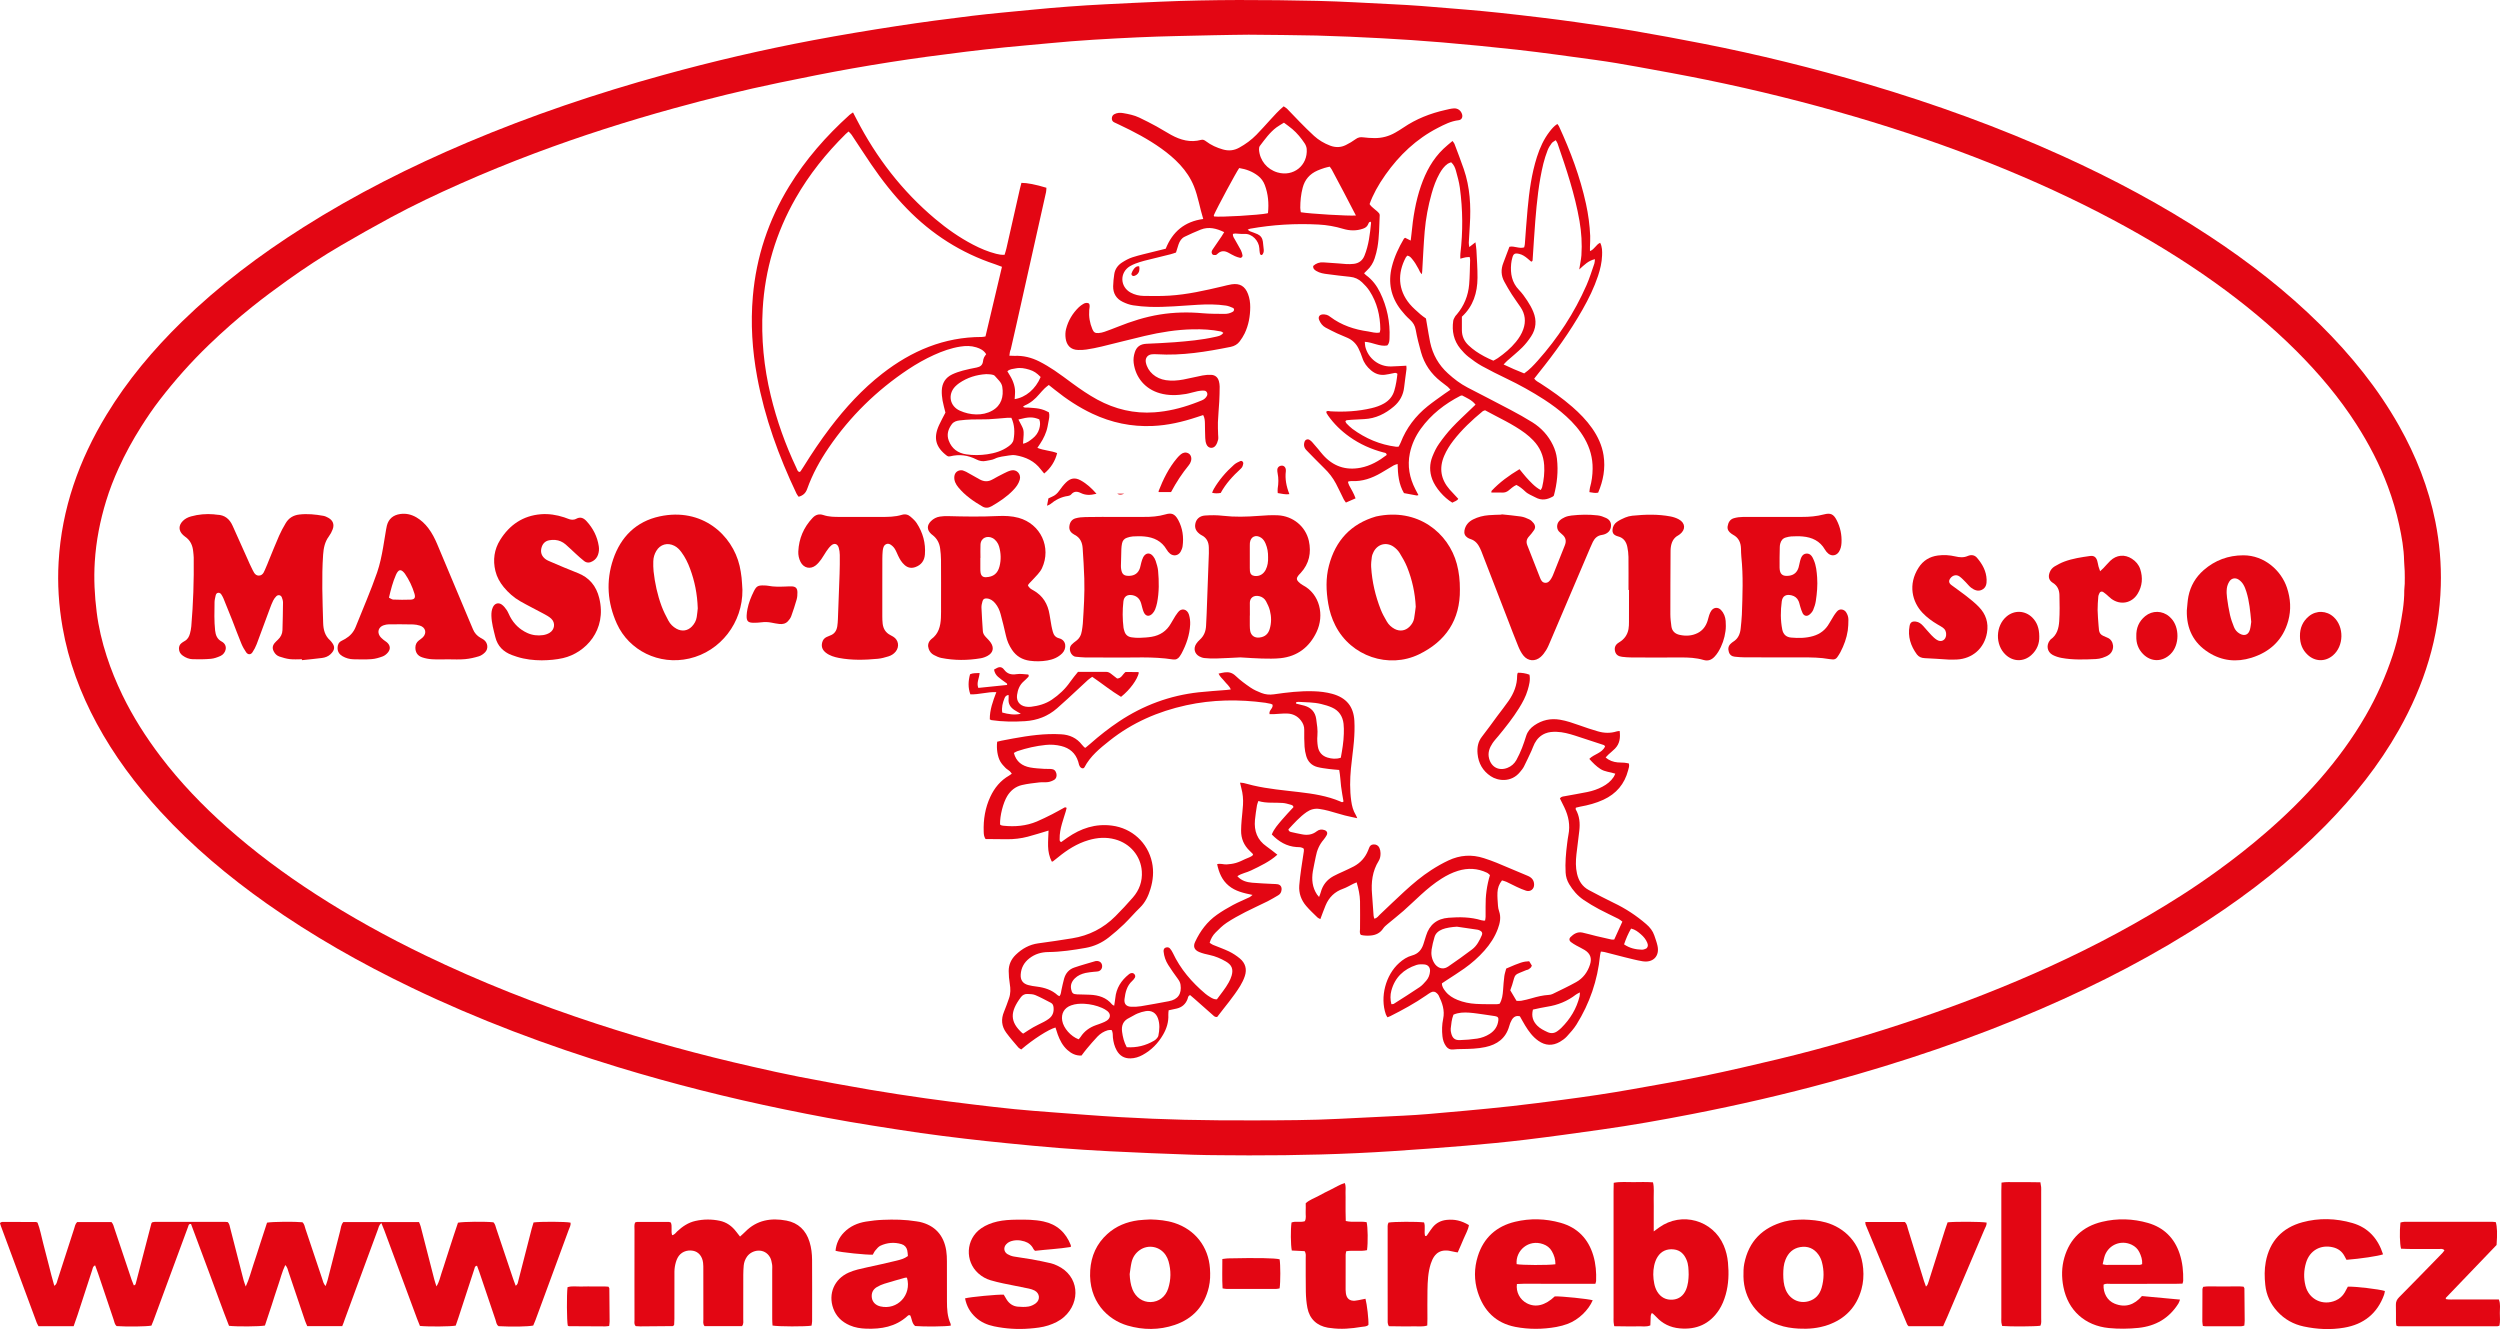 <?xml version="1.0" encoding="utf-8"?>
<!-- Generator: Adobe Illustrator 26.0.3, SVG Export Plug-In . SVG Version: 6.00 Build 0)  -->
<svg version="1.1" id="Vrstva_1" xmlns="http://www.w3.org/2000/svg" xmlns:xlink="http://www.w3.org/1999/xlink" x="0px" y="0px"
	 viewBox="0 0 629.12 334.45" style="enable-background:new 0 0 629.12 334.45;" xml:space="preserve">
<style type="text/css">
	.st0{fill:#E30613;}
</style>
<g>
	<g>
		<g>
			<path class="st0" d="M314.3,290.75c-4.7-0.05-9.4-0.01-14.1-0.16c-7.02-0.22-14.03-0.54-21.05-0.88
				c-4.24-0.21-8.48-0.49-12.71-0.82c-4.35-0.34-8.68-0.77-13.02-1.2c-3.55-0.35-7.1-0.73-10.64-1.15
				c-3.71-0.44-7.42-0.9-11.12-1.43c-4.09-0.58-8.17-1.24-12.25-1.88c-7.38-1.16-14.72-2.55-22.04-4.06
				c-14.09-2.9-28.02-6.41-41.78-10.6c-17.84-5.44-35.26-11.97-52.08-20.06c-12.68-6.1-24.89-13.01-36.39-21.13
				c-9.7-6.85-18.75-14.45-26.79-23.21c-6.19-6.75-11.63-14.04-15.99-22.11c-4.12-7.63-7.11-15.66-8.6-24.22
				c-0.95-5.43-1.31-10.89-0.99-16.41c0.77-13.43,5.13-25.67,12.07-37.08C32.08,95.7,38.55,88,45.8,80.93
				c9.29-9.05,19.59-16.8,30.53-23.73c13.14-8.32,26.98-15.29,41.29-21.35c16.08-6.81,32.59-12.37,49.41-17.01
				c12.39-3.42,24.9-6.33,37.53-8.71c7.01-1.32,14.04-2.49,21.09-3.57c6.32-0.97,12.66-1.81,19.01-2.58
				c4.94-0.6,9.91-1.02,14.87-1.51c6.2-0.61,12.41-1.08,18.63-1.39c4.58-0.23,9.16-0.46,13.75-0.65c13.19-0.57,26.39-0.5,39.59-0.21
				c6.34,0.14,12.67,0.55,19.01,0.85c2.38,0.11,4.75,0.26,7.12,0.43c3.73,0.28,7.45,0.59,11.17,0.91c2.82,0.24,5.64,0.5,8.45,0.8
				c3.55,0.38,7.09,0.79,10.63,1.22c2.87,0.35,5.73,0.71,8.59,1.12c4.82,0.7,9.64,1.36,14.44,2.18c5.86,1,11.7,2.09,17.53,3.23
				c14.06,2.75,27.96,6.19,41.69,10.25c16.68,4.94,33.01,10.84,48.87,18.03c12.81,5.81,25.19,12.41,36.95,20.14
				c10.01,6.59,19.44,13.9,27.96,22.35c7.68,7.61,14.45,15.94,19.78,25.38c4.29,7.6,7.46,15.62,9.17,24.19
				c1.05,5.3,1.51,10.64,1.36,16.04c-0.36,13.03-4.18,25.05-10.54,36.33c-5.02,8.89-11.33,16.79-18.47,24.05
				c-8.9,9.04-18.84,16.81-29.42,23.76c-13.38,8.79-27.56,16.11-42.24,22.45c-17.23,7.44-34.97,13.42-53.07,18.36
				c-11.47,3.13-23.05,5.8-34.72,8.07c-7.56,1.47-15.13,2.82-22.76,3.89c-6.39,0.9-12.78,1.8-19.19,2.57
				c-5,0.6-10.02,1.08-15.04,1.5c-6.15,0.52-12.31,0.96-18.46,1.37C338.32,290.48,326.31,290.77,314.3,290.75z M314.22,8.73
				c-2.66,0.04-5.61,0.06-8.55,0.13c-6.46,0.16-12.91,0.24-19.36,0.54c-7.47,0.35-14.93,0.76-22.37,1.49
				c-3.66,0.36-7.33,0.65-10.99,1.02c-6.53,0.66-13.05,1.47-19.56,2.35c-6.28,0.86-12.55,1.84-18.79,2.94
				c-6.19,1.09-12.35,2.34-18.5,3.61c-8.92,1.85-17.77,4.03-26.56,6.46c-11.79,3.25-23.43,6.97-34.89,11.27
				c-6.36,2.39-12.65,4.95-18.86,7.71c-5.9,2.62-11.73,5.38-17.42,8.45c-4.19,2.26-8.33,4.6-12.43,6.99
				c-4.65,2.71-9.15,5.66-13.53,8.79c-3.04,2.17-6.05,4.4-8.96,6.73c-3.76,3.01-7.37,6.19-10.84,9.53
				c-4.5,4.33-8.64,8.98-12.44,13.92c-1.66,2.15-3.19,4.41-4.64,6.7c-2.12,3.35-4.03,6.82-5.67,10.44
				c-1.22,2.69-2.29,5.43-3.15,8.24c-1.53,4.99-2.53,10.08-2.86,15.32c-0.27,4.26-0.05,8.48,0.48,12.7
				c0.47,3.78,1.35,7.47,2.52,11.08c1.08,3.34,2.41,6.58,3.94,9.75c2.65,5.48,5.91,10.58,9.57,15.42c4.94,6.52,10.6,12.4,16.7,17.83
				c6.99,6.22,14.5,11.79,22.36,16.87c8.81,5.7,17.98,10.76,27.42,15.32c13.99,6.76,28.42,12.43,43.17,17.26
				c12.97,4.25,26.12,7.85,39.43,10.86c3.86,0.88,7.73,1.75,11.62,2.51c5.89,1.14,11.79,2.23,17.7,3.24
				c4.69,0.8,9.39,1.51,14.09,2.18c4.09,0.58,8.19,1.09,12.29,1.59c3.37,0.41,6.75,0.8,10.13,1.14c3.16,0.31,6.32,0.56,9.48,0.79
				c5.7,0.43,11.4,0.89,17.11,1.22c5.43,0.31,10.86,0.54,16.3,0.67c5.89,0.14,11.78,0.17,17.67,0.15
				c7.02-0.02,14.05-0.03,21.07-0.39c5.43-0.28,10.86-0.52,16.29-0.8c2.04-0.1,4.07-0.23,6.1-0.4c3.16-0.26,6.32-0.55,9.47-0.84
				c3.89-0.37,7.78-0.72,11.66-1.16c4.27-0.48,8.54-1.03,12.81-1.59c2.97-0.39,5.95-0.8,8.91-1.25c2.91-0.44,5.82-0.91,8.71-1.43
				c5.96-1.07,11.93-2.08,17.86-3.31c6.26-1.29,12.49-2.74,18.71-4.23c11.84-2.85,23.51-6.26,35.04-10.17
				c11.37-3.86,22.55-8.21,33.48-13.2c11.4-5.2,22.43-11.09,32.99-17.84c3.1-1.98,6.14-4.06,9.12-6.22
				c4.18-3.02,8.23-6.2,12.13-9.58c4.85-4.19,9.43-8.66,13.64-13.49c4.32-4.96,8.21-10.25,11.5-15.96
				c2.79-4.83,5.03-9.89,6.78-15.16c0.73-2.2,1.33-4.46,1.75-6.73c0.59-3.17,1.2-6.35,1.17-9.59c0-0.56,0.11-1.13,0.12-1.69
				c0.02-1.07,0.02-2.15-0.01-3.22c-0.02-0.85-0.14-1.7-0.15-2.54c-0.05-3.07-0.6-6.09-1.24-9.07c-0.7-3.26-1.66-6.46-2.82-9.6
				c-2.06-5.55-4.78-10.77-7.96-15.73c-4.3-6.7-9.41-12.76-15.03-18.38c-6.34-6.34-13.25-12.03-20.54-17.25
				c-8.21-5.87-16.83-11.1-25.74-15.84c-9.8-5.22-19.9-9.83-30.2-13.96c-11.36-4.55-22.93-8.5-34.66-11.95
				c-12.28-3.61-24.69-6.69-37.23-9.26c-5.82-1.19-11.67-2.25-17.52-3.31c-3.51-0.64-7.03-1.24-10.56-1.72
				c-6.56-0.89-13.12-1.83-19.7-2.57c-6.3-0.7-12.61-1.31-18.93-1.85c-5.02-0.42-10.05-0.76-15.08-1.03
				c-5.49-0.3-10.98-0.54-16.47-0.69C325.72,8.81,320.11,8.8,314.22,8.73z"/>
			<path class="st0" d="M86.12,333.72c-2.94,0-5.82,0-8.8,0c-0.19-0.46-0.41-0.91-0.57-1.38c-1.38-4.07-2.74-8.15-4.13-12.23
				c-0.19-0.57-0.28-1.21-0.83-1.77c-0.83,1.71-1.22,3.47-1.81,5.15c-0.58,1.65-1.08,3.34-1.63,5.01c-0.56,1.71-1.13,3.43-1.68,5.07
				c-1.38,0.26-7.1,0.3-9.04,0.07c-1.65-4.2-3.18-8.51-4.78-12.8c-1.6-4.29-3.2-8.58-4.78-12.82c-0.6-0.07-0.61,0.35-0.72,0.64
				c-1.67,4.51-3.34,9.02-5,13.54c-1.23,3.35-2.47,6.69-3.7,10.04c-0.17,0.47-0.38,0.93-0.55,1.35c-1.34,0.25-6.07,0.3-8.74,0.12
				c-0.51-0.4-0.58-1.06-0.77-1.63c-1.31-3.86-2.6-7.73-3.9-11.59c-0.23-0.69-0.5-1.37-0.75-2.06c-0.59,0.22-0.59,0.73-0.73,1.14
				c-1.23,3.77-2.45,7.54-3.68,11.3c-0.31,0.96-0.66,1.91-1,2.87c-2.99,0-5.87,0-8.84,0c-0.15-0.3-0.34-0.58-0.45-0.89
				c-3.01-8.12-6.02-16.24-9.03-24.36c-0.08-0.21-0.13-0.43-0.23-0.73c0.2-0.09,0.38-0.26,0.57-0.26c2.83-0.01,5.66,0,8.49,0.01
				c0.1,0,0.2,0.08,0.41,0.17c0.64,1.61,0.94,3.4,1.4,5.13c0.48,1.8,0.93,3.62,1.4,5.43c0.45,1.73,0.85,3.48,1.41,5.33
				c0.64-0.41,0.66-0.97,0.8-1.4c1.41-4.3,2.78-8.62,4.18-12.92c0.19-0.58,0.27-1.22,0.77-1.72c2.86,0,5.74,0,8.64,0
				c0.46,0.49,0.58,1.12,0.77,1.7c1.44,4.29,2.88,8.59,4.32,12.88c0.16,0.46,0.36,0.91,0.53,1.34c0.16-0.04,0.22-0.04,0.27-0.07
				c0.05-0.03,0.08-0.08,0.11-0.12c0.03-0.04,0.06-0.09,0.08-0.15c0.04-0.11,0.07-0.22,0.09-0.33c1.3-4.98,2.59-9.96,3.89-14.95
				c0.01-0.05,0.06-0.09,0.16-0.22c0.19-0.04,0.46-0.13,0.73-0.13c5.89-0.01,11.78-0.01,17.67,0c0.22,0,0.44,0.04,0.65,0.06
				c0.45,0.47,0.49,1.05,0.63,1.58c1.13,4.39,2.25,8.77,3.38,13.16c0.11,0.42,0.29,0.83,0.51,1.47c0.9-1.92,1.32-3.74,1.92-5.49
				c0.61-1.77,1.15-3.55,1.73-5.33c0.57-1.77,1.15-3.54,1.71-5.25c1.35-0.25,6.96-0.3,8.92-0.1c0.49,0.45,0.56,1.1,0.75,1.68
				c1.41,4.18,2.8,8.38,4.21,12.56c0.19,0.57,0.29,1.2,0.85,1.82c0.21-0.6,0.39-1.04,0.51-1.5c1.05-4.11,2.08-8.23,3.15-12.34
				c0.2-0.75,0.21-1.59,0.81-2.27c6.3,0,12.63,0,19.04,0c0.15,0.37,0.33,0.72,0.42,1.09c1.14,4.44,2.27,8.88,3.42,13.32
				c0.13,0.52,0.32,1.03,0.55,1.78c0.75-1.19,0.92-2.31,1.28-3.36c0.38-1.07,0.7-2.15,1.05-3.23c0.33-1.02,0.66-2.05,0.99-3.07
				c0.35-1.08,0.69-2.16,1.05-3.23c0.35-1.07,0.71-2.13,1.05-3.14c1.33-0.27,6.91-0.32,8.92-0.1c0.46,0.44,0.54,1.08,0.74,1.66
				c1.43,4.24,2.85,8.48,4.27,12.71c0.18,0.53,0.39,1.05,0.59,1.59c0.54-0.32,0.55-0.8,0.66-1.22c1.12-4.39,2.25-8.77,3.38-13.16
				c0.14-0.54,0.31-1.06,0.46-1.54c1.74-0.25,7.98-0.22,9.29,0.04c0.15,0.64-0.22,1.19-0.42,1.75c-2.14,5.85-4.3,11.69-6.45,17.53
				c-0.65,1.75-1.29,3.51-1.94,5.26c-0.18,0.47-0.38,0.93-0.56,1.36c-1.34,0.28-5.29,0.35-8.71,0.16c-0.58-0.37-0.6-1.05-0.79-1.61
				c-1.38-4.02-2.72-8.04-4.08-12.06c-0.18-0.52-0.38-1.04-0.56-1.53c-0.57,0.05-0.56,0.45-0.66,0.75
				c-1.34,4.09-2.67,8.18-4.01,12.27c-0.23,0.7-0.48,1.39-0.7,2.04c-1.29,0.25-6.81,0.3-9,0.08c-0.22-0.56-0.49-1.17-0.72-1.8
				c-2.76-7.43-5.51-14.86-8.26-22.29c-0.21-0.58-0.46-1.14-0.72-1.78c-0.64,0.49-0.71,1.14-0.92,1.7
				c-1.83,4.93-3.65,9.88-5.47,14.82c-0.94,2.55-1.87,5.1-2.81,7.65C86.61,332.55,86.36,333.12,86.12,333.72z"/>
			<path class="st0" d="M186.72,333.72c-3.12,0-6.28,0-9.41,0c-0.48-0.53-0.31-1.13-0.31-1.67c-0.01-4.19-0.01-8.38-0.01-12.57
				c0-0.57,0.01-1.14-0.06-1.7c-0.19-1.64-1.16-2.78-2.53-3.03c-1.61-0.29-3.15,0.36-3.89,1.79c-0.36,0.69-0.56,1.48-0.69,2.25
				c-0.13,0.78-0.1,1.58-0.1,2.37c-0.01,3.57,0,7.13-0.01,10.7c0,0.56-0.05,1.11-0.06,1.52c-0.15,0.18-0.18,0.24-0.22,0.27
				c-0.04,0.03-0.1,0.06-0.16,0.06c-2.72,0.03-5.43,0.05-8.15,0.07c-0.39,0-0.78-0.04-1.13-0.06c-0.48-0.47-0.32-1-0.32-1.49
				c-0.02-3.17-0.01-6.34-0.01-9.51c0-4.42,0-8.83,0.01-13.25c0-0.61-0.1-1.23,0.14-1.82c0.21-0.07,0.37-0.16,0.52-0.16
				c2.66-0.01,5.32-0.01,7.98,0c0.16,0,0.31,0.1,0.52,0.17c0.39,1-0.03,2.11,0.31,3.17c0.63-0.11,0.89-0.59,1.24-0.92
				c1.34-1.26,2.82-2.27,4.65-2.67c2.02-0.45,4.05-0.46,6.07-0.04c1.74,0.36,3.1,1.34,4.16,2.74c0.3,0.39,0.61,0.78,0.97,1.24
				c0.5-0.46,0.93-0.82,1.32-1.22c2.91-2.96,6.51-3.53,10.36-2.8c2.96,0.56,4.92,2.44,5.81,5.35c0.46,1.47,0.63,3,0.64,4.53
				c0.03,5.15,0.02,10.3,0.01,15.45c0,0.38-0.1,0.76-0.15,1.11c-1.59,0.26-8.34,0.24-9.81-0.03c-0.03-0.52-0.08-1.07-0.08-1.62
				c-0.01-4.08,0-8.15,0-12.23c0-0.51,0.05-1.03-0.03-1.53c-0.1-0.6-0.22-1.25-0.51-1.77c-1.39-2.49-4.56-1.99-5.82-0.17
				c-0.46,0.66-0.73,1.41-0.81,2.21c-0.07,0.79-0.11,1.58-0.11,2.37c-0.01,3.68,0,7.36-0.01,11.04
				C187.03,332.48,187.2,333.13,186.72,333.72z"/>
			<path class="st0" d="M416.16,309.88c0.69-0.5,1.04-0.76,1.39-1.01c5.65-4.05,13.52-1.83,16.23,4.56c0.58,1.37,0.92,2.8,1.06,4.27
				c0.26,2.72,0.18,5.43-0.57,8.08c-0.39,1.37-0.91,2.68-1.69,3.87c-2.34,3.56-5.69,5.02-9.88,4.63c-2.36-0.21-4.35-1.17-5.95-2.93
				c-0.27-0.29-0.56-0.56-0.85-0.83c-0.03-0.03-0.11-0.02-0.28-0.05c-0.07,0.22-0.2,0.45-0.22,0.69c-0.05,0.78-0.06,1.57-0.09,2.37
				c-1.06,0.45-2.09,0.19-3.08,0.24c-0.96,0.04-1.92,0.01-2.89,0.01c-1.01-0.01-2.02-0.02-3.12-0.04c-0.06-0.42-0.14-0.73-0.16-1.05
				c-0.03-0.39-0.01-0.79-0.01-1.19c0-10.59,0-21.17,0-31.76c0-0.67,0.02-1.34,0.04-2.09c1.7-0.34,3.33-0.14,4.95-0.17
				c1.63-0.02,3.27-0.07,4.93,0.05c0.34,1.37,0.15,2.68,0.18,3.96c0.03,1.36,0.01,2.72,0.01,4.08
				C416.16,306.87,416.16,308.16,416.16,309.88z M424.95,320.76c-0.03-1.38-0.05-2.57-0.52-3.69c-0.6-1.45-1.58-2.48-3.22-2.66
				c-1.72-0.19-3.15,0.41-4.08,1.87c-0.42,0.65-0.69,1.43-0.86,2.19c-0.33,1.51-0.28,3.05,0.02,4.55c0.14,0.71,0.39,1.43,0.77,2.05
				c0.87,1.41,2.2,2.11,3.86,1.99c1.61-0.12,2.73-1.03,3.36-2.49c0.26-0.61,0.42-1.29,0.53-1.95
				C424.92,321.94,424.92,321.25,424.95,320.76z"/>
			<path class="st0" d="M219.64,315.73c-1.45,0.1-8.04-0.57-9.38-0.97c0.17-1.78,0.87-3.33,2.13-4.62c1.52-1.56,3.43-2.39,5.54-2.73
				c1.39-0.22,2.81-0.39,4.22-0.44c2.83-0.12,5.66-0.08,8.47,0.38c0.28,0.05,0.56,0.08,0.84,0.14c3.79,0.88,6.05,3.32,6.66,7.24
				c0.14,0.89,0.17,1.8,0.17,2.71c0.02,3.34,0.01,6.68,0.01,10.02c0,1.93,0.09,3.85,0.91,5.65c0.06,0.14,0.03,0.32,0.05,0.48
				c-1.22,0.24-6.7,0.3-8.97,0.1c-0.84-0.69-0.8-1.82-1.23-2.67c-0.39-0.2-0.59,0.06-0.78,0.23c-2.95,2.64-6.52,3.24-10.3,3.11
				c-1.41-0.05-2.82-0.26-4.14-0.84c-1.97-0.85-3.41-2.22-4.15-4.25c-1.34-3.7,0.28-7.43,3.87-9.02c1.46-0.65,3.01-0.97,4.56-1.31
				c2.49-0.54,4.98-1.08,7.45-1.69c0.97-0.24,1.97-0.48,2.9-1.17c-0.05-0.49-0.05-1-0.17-1.47c-0.19-0.76-0.68-1.3-1.45-1.53
				c-1.81-0.54-3.6-0.38-5.29,0.4c-0.48,0.22-0.87,0.71-1.23,1.13C220.03,314.94,219.85,315.37,219.64,315.73z M228.24,321.53
				c-0.17,0-0.35-0.04-0.5,0.01c-1.74,0.49-3.48,0.98-5.2,1.51c-0.64,0.2-1.27,0.48-1.85,0.82c-1.02,0.6-1.46,1.53-1.29,2.73
				c0.16,1.07,0.95,1.87,2.12,2.15C225.84,329.77,229.48,325.86,228.24,321.53z"/>
			<path class="st0" d="M549.23,323.02c-0.7,0.02-1.32,0.05-1.93,0.05c-5.38,0-10.75,0-16.13,0.01c-0.61,0-1.24-0.14-1.81,0.2
				c-0.12,2.1,0.92,4.03,2.78,4.78c2.7,1.1,4.98,0.3,6.87-1.91c3.14,0.29,6.28,0.58,9.59,0.89c-0.17,0.43-0.25,0.74-0.41,0.99
				c-2.33,3.71-5.72,5.68-10.05,6.13c-2.48,0.25-4.96,0.29-7.45,0.04c-6-0.59-10.29-4.44-11.44-10.34
				c-0.49-2.49-0.46-4.97,0.24-7.39c1.4-4.83,4.64-7.84,9.48-9c3.85-0.93,7.77-0.81,11.58,0.29c3.97,1.15,6.63,3.77,7.94,7.71
				c0.74,2.22,0.96,4.53,0.91,6.86C549.4,322.48,549.32,322.64,549.23,323.02z M529.13,318.15c0.45,0.08,0.67,0.16,0.88,0.16
				c2.83,0.01,5.66,0.01,8.48-0.01c0.2,0,0.4-0.12,0.58-0.19c0.08-1.13-0.26-2.09-0.71-3.01c-0.41-0.84-1.07-1.45-1.91-1.86
				c-2.62-1.26-5.67-0.09-6.74,2.62C529.46,316.55,529.35,317.28,529.13,318.15z"/>
			<path class="st0" d="M401.47,323.06c-2.29,0-4.49,0-6.7,0c-2.15,0-4.3-0.01-6.46,0c-2.2,0.01-4.4-0.07-6.58,0.06
				c-0.28,2.01,0.75,3.94,2.51,4.85c2.21,1.14,4.6,0.55,7.02-1.74c1.79-0.05,8.44,0.64,9.55,0.98c-1.09,2.51-3.54,4.88-6.23,5.91
				c-0.95,0.36-1.94,0.63-2.94,0.81c-3.43,0.61-6.87,0.64-10.3-0.02c-4.95-0.96-7.97-4.08-9.46-8.74c-0.95-2.98-0.93-6.06,0.01-9.04
				c1.46-4.66,4.69-7.56,9.39-8.68c3.8-0.91,7.66-0.8,11.43,0.26c4.26,1.2,6.99,4.02,8.25,8.26c0.62,2.09,0.78,4.22,0.7,6.39
				C401.66,322.52,401.58,322.68,401.47,323.06z M391.42,318.15c0.01-1.24-0.33-2.3-0.9-3.29c-0.5-0.87-1.25-1.44-2.19-1.77
				c-3.65-1.32-7,1.62-6.67,5.03C382.88,318.38,389.52,318.42,391.42,318.15z"/>
			<path class="st0" d="M453.81,306.9c2.02,0.06,3.86,0.22,5.68,0.73c4.52,1.27,8.82,5.03,9.38,11.62c0.15,1.76,0.03,3.51-0.44,5.21
				c-1.25,4.47-4.11,7.46-8.48,8.98c-2.38,0.82-4.86,1.04-7.36,0.9c-1.7-0.1-3.37-0.35-4.99-0.91c-5.33-1.84-8.79-6.58-8.86-12.21
				c-0.01-1.07-0.01-2.16,0.2-3.21c1.12-5.68,4.62-9.14,10.15-10.62C450.68,306.97,452.32,306.94,453.81,306.9z M448.75,320.66
				c0.01,1.31,0.09,2.6,0.59,3.84c0.97,2.41,3.34,3.64,5.77,2.96c1.73-0.48,2.8-1.69,3.29-3.36c0.63-2.16,0.66-4.36,0.07-6.54
				c-0.17-0.64-0.47-1.29-0.86-1.83c-1.12-1.57-2.69-2.23-4.59-1.9c-1.82,0.32-3.02,1.46-3.7,3.16
				C448.84,318.16,448.76,319.41,448.75,320.66z"/>
			<path class="st0" d="M289.51,306.87c2.05,0.06,4.07,0.25,6.03,0.88c5.18,1.67,8.57,6,8.94,11.44c0.11,1.59,0.09,3.17-0.28,4.73
				c-1.11,4.74-4,7.95-8.59,9.5c-3.91,1.32-7.91,1.31-11.88,0.15c-5-1.46-9.88-6.12-9.38-13.9c0.23-3.6,1.6-6.69,4.3-9.13
				c2.22-2.01,4.87-3.07,7.8-3.46C287.46,306.95,288.49,306.94,289.51,306.87z M284.28,320.63c0.06,1.33,0.22,2.62,0.71,3.85
				c0.81,2.01,2.57,3.23,4.58,3.18c2.04-0.05,3.73-1.31,4.4-3.4c0.73-2.26,0.74-4.57,0.09-6.86c-0.15-0.54-0.4-1.07-0.7-1.53
				c-1.46-2.23-4.41-2.8-6.56-1.28c-1.06,0.75-1.75,1.79-2.04,3.04C284.53,318.61,284.43,319.63,284.28,320.63z"/>
			<path class="st0" d="M242.85,326.73c1.33-0.36,8.18-1.01,9.74-0.93c0.24,0.4,0.48,0.84,0.75,1.26c0.65,1.01,1.58,1.65,2.77,1.76
				c0.89,0.08,1.82,0.11,2.7-0.03c0.64-0.1,1.31-0.42,1.83-0.81c1.19-0.91,1.03-2.52-0.29-3.22c-0.44-0.23-0.95-0.38-1.44-0.49
				c-2.16-0.45-4.33-0.86-6.49-1.31c-1.05-0.22-2.1-0.48-3.13-0.78c-1.15-0.34-2.18-0.92-3.09-1.73c-3.4-3.02-3.23-8.62,0.71-11.34
				c1.23-0.85,2.59-1.37,4.04-1.71c1.61-0.37,3.25-0.45,4.89-0.47c2.26-0.03,4.53-0.03,6.76,0.45c3.38,0.73,5.61,2.78,6.86,5.96
				c0.04,0.1,0,0.22,0,0.46c-2.98,0.48-6.03,0.62-9,0.97c-0.17-0.2-0.32-0.3-0.39-0.45c-0.47-0.97-1.23-1.6-2.26-1.92
				c-1.23-0.38-2.46-0.42-3.66,0.05c-0.35,0.14-0.7,0.39-0.95,0.68c-0.73,0.8-0.59,1.92,0.34,2.48c0.47,0.28,1.03,0.49,1.58,0.59
				c1.5,0.27,3.02,0.44,4.53,0.71c1.61,0.29,3.22,0.63,4.81,0.99c0.55,0.12,1.07,0.36,1.59,0.59c5.56,2.56,5.96,9.13,1.74,12.9
				c-1.16,1.03-2.54,1.68-4.01,2.16c-1.52,0.49-3.1,0.65-4.68,0.78c-3.01,0.25-6,0.05-8.95-0.56c-1.74-0.36-3.34-1.06-4.67-2.29
				C244.1,330.19,243.26,328.73,242.85,326.73z"/>
			<path class="st0" d="M599.69,315.65c-1.14,0.43-5.77,1.12-9.2,1.38c-0.16-0.3-0.34-0.63-0.52-0.97c-0.63-1.17-1.6-1.87-2.88-2.18
				c-3.11-0.74-5.84,0.79-6.77,3.85c-0.59,1.94-0.64,3.91-0.14,5.87c0.88,3.43,4.38,5.08,7.62,3.65c0.97-0.43,1.71-1.1,2.24-2
				c0.28-0.48,0.53-0.99,0.79-1.46c1.57-0.11,7.97,0.63,9.32,1.09c-0.06,0.31-0.09,0.64-0.2,0.94c-1.72,4.75-5.15,7.46-10.07,8.29
				c-3.38,0.58-6.77,0.41-10.12-0.3c-2.62-0.55-4.86-1.8-6.68-3.79c-1.73-1.9-2.77-4.13-3.03-6.69c-0.2-1.91-0.24-3.84,0.12-5.75
				c0.98-5.26,4.16-8.62,9.22-10c4.16-1.13,8.42-1.01,12.58,0.19C595.98,308.93,598.43,311.72,599.69,315.65z"/>
			<path class="st0" d="M615.52,326.92c0.83,0.18,1.72,0.06,2.6,0.08c0.91,0.02,1.81,0,2.72,0c0.85,0,1.7,0,2.55,0
				c0.91,0,1.81,0,2.72,0c0.9,0,1.8,0,2.72,0c0.48,1.19,0.23,2.32,0.25,3.43c0.03,1.06,0.11,2.13-0.1,3.17
				c-0.26,0.08-0.42,0.16-0.58,0.16c-8.26,0.01-16.53,0.01-24.79,0c-0.16,0-0.32-0.08-0.57-0.16c-0.03-0.31-0.1-0.64-0.1-0.96
				c-0.01-1.41,0.03-2.83-0.02-4.24c-0.03-0.8,0.24-1.38,0.8-1.94c2.91-2.93,5.79-5.9,8.68-8.85c0.75-0.77,1.5-1.54,2.25-2.32
				c0.19-0.2,0.33-0.43,0.49-0.64c-0.4-0.49-0.88-0.34-1.31-0.34c-2.6-0.02-5.21,0-7.81-0.01c-0.61,0-1.23-0.04-1.8-0.07
				c-0.33-1.23-0.4-4.36-0.15-6.58c0.3-0.06,0.62-0.18,0.94-0.18c7.42-0.01,14.83-0.01,22.25,0c0.27,0,0.55,0.06,0.8,0.08
				c0.35,1.15,0.41,2.97,0.2,5.75c-4.26,4.44-8.52,8.88-12.78,13.32C615.44,326.65,615.48,326.73,615.52,326.92z"/>
			<path class="st0" d="M328.3,314.85c-1.04-0.05-2.14-0.11-3.22-0.16c-0.29-1.37-0.32-5.39-0.07-7.05
				c1.06-0.41,2.23,0.03,3.34-0.32c0.42-0.73,0.18-1.54,0.22-2.31c0.04-0.73,0.01-1.47,0.01-2.22c0.97-0.87,2.17-1.26,3.25-1.85
				c1.04-0.57,2.1-1.12,3.17-1.63c1.1-0.53,2.14-1.22,3.4-1.61c0.36,0.83,0.17,1.63,0.2,2.4c0.03,0.79,0.01,1.59,0.01,2.38
				s-0.01,1.59,0,2.38c0.01,0.78,0.03,1.57,0.05,2.4c1.8,0.43,3.57-0.01,5.25,0.3c0.31,1.24,0.36,5.08,0.1,7.04
				c-1.67,0.38-3.44-0.03-5.23,0.27c-0.06,0.31-0.15,0.58-0.15,0.84c-0.01,2.95-0.01,5.89-0.01,8.84c0,0.28,0.02,0.57,0.06,0.85
				c0.17,1.36,0.94,2.02,2.29,1.92c0.62-0.05,1.23-0.22,1.84-0.33c0.27-0.05,0.54-0.1,0.81-0.16c0.39,1.46,0.82,5.26,0.74,6.58
				c-0.49,0.47-1.15,0.4-1.75,0.5c-2.58,0.43-5.17,0.67-7.78,0.28c-0.22-0.03-0.45-0.04-0.67-0.08c-2.77-0.49-4.61-2.2-5.15-4.96
				c-0.26-1.33-0.37-2.69-0.4-4.05c-0.06-2.83-0.01-5.66-0.03-8.5C328.58,316.06,328.72,315.48,328.3,314.85z"/>
			<path class="st0" d="M469.4,307.52c3.42,0,6.7,0,9.94,0c0.56,0.48,0.6,1.14,0.78,1.72c1.36,4.38,2.7,8.76,4.05,13.14
				c0.13,0.42,0.3,0.84,0.5,1.39c0.44-0.39,0.52-0.81,0.65-1.21c1.38-4.37,2.76-8.74,4.15-13.11c0.2-0.64,0.44-1.27,0.64-1.85
				c1.95-0.22,8.56-0.18,9.82,0.06c0.06,0.64-0.31,1.17-0.55,1.73c-3.09,7.3-6.2,14.59-9.3,21.88c-0.35,0.83-0.73,1.64-1.09,2.46
				c-2.98,0-5.85,0-8.71,0c-0.15-0.18-0.29-0.29-0.35-0.44c-3.49-8.36-6.97-16.72-10.44-25.08
				C469.43,308.06,469.44,307.88,469.4,307.52z"/>
			<path class="st0" d="M513.46,333.62c-1.3,0.2-7.52,0.24-9.61,0.06c-0.07-0.28-0.18-0.58-0.21-0.9c-0.04-0.39-0.01-0.79-0.01-1.19
				c0-10.63,0-21.27,0-31.9c0-0.67,0.03-1.33,0.05-2.09c1.16-0.2,2.23-0.1,3.28-0.12c1.07-0.02,2.15-0.01,3.22,0
				c1.07,0.01,2.14,0.02,3.28,0.04c0.07,0.46,0.15,0.83,0.19,1.21c0.03,0.34,0.01,0.68,0.01,1.02c0,10.63,0,21.27,0,31.9
				C513.66,332.32,513.77,333,513.46,333.62z"/>
			<path class="st0" d="M349.42,307.66c1.36-0.24,7.13-0.27,8.94-0.04c0.39,1.08-0.03,2.29,0.25,3.38c0.35,0.14,0.46-0.09,0.58-0.27
				c0.46-0.65,0.87-1.33,1.37-1.93c0.91-1.09,2.1-1.68,3.52-1.82c2-0.19,3.64,0.17,5.57,1.31c-0.18,1.21-0.85,2.27-1.31,3.4
				c-0.47,1.15-0.98,2.27-1.51,3.48c-0.45-0.08-0.83-0.12-1.19-0.22c-2.93-0.78-4.64,0.14-5.59,3.07c-0.7,2.18-0.79,4.45-0.83,6.71
				c-0.05,2.37-0.01,4.75-0.01,7.13c0,0.56-0.02,1.12-0.04,1.7c-1.14,0.37-2.21,0.18-3.27,0.21c-1.07,0.03-2.15,0.01-3.22,0.01
				c-1.06-0.01-2.13-0.03-3.18-0.04c-0.39-0.67-0.29-1.3-0.29-1.91c-0.01-3.17-0.01-6.34-0.01-9.5c0-4.3,0-8.6,0-12.9
				C349.21,308.83,349.11,308.2,349.42,307.66z"/>
			<path class="st0" d="M307.6,316.83c0.55-0.06,0.99-0.15,1.42-0.16c7.42-0.16,11.77-0.08,12.99,0.23c0.23,1.34,0.24,5.74,0,7.32
				c-0.29,0.05-0.61,0.14-0.93,0.14c-4.12,0.01-8.25,0.01-12.37,0c-0.32,0-0.65-0.08-1.05-0.14
				C307.5,321.74,307.62,319.33,307.6,316.83z"/>
			<path class="st0" d="M153.3,333.68c-0.43,0.05-0.7,0.1-0.98,0.1c-3.05-0.01-6.1-0.02-9.15-0.05c-0.1,0-0.19-0.09-0.29-0.14
				c-0.25-1.23-0.3-7.77-0.06-9.67c1.12-0.37,2.31-0.13,3.47-0.17c1.13-0.04,2.26-0.02,3.39-0.01c1.17,0.01,2.35-0.05,3.43,0.05
				c0.13,0.24,0.23,0.34,0.23,0.43c0.03,2.77,0.05,5.54,0.07,8.3C153.41,332.86,153.35,333.19,153.3,333.68z"/>
			<path class="st0" d="M554.34,333.67c-0.05-0.47-0.13-0.8-0.13-1.13c0-2.71,0.01-5.43,0.03-8.14c0-0.16,0.1-0.31,0.19-0.57
				c1.08-0.19,2.21-0.08,3.32-0.1c1.19-0.02,2.37-0.01,3.56,0c1.12,0.01,2.24-0.06,3.27,0.06c0.13,0.24,0.22,0.33,0.22,0.43
				c0.03,2.71,0.05,5.42,0.07,8.13c0,0.39-0.06,0.78-0.09,1.23c-0.29,0.07-0.55,0.18-0.82,0.18c-2.94,0.01-5.88,0.01-8.82,0
				C554.93,333.77,554.71,333.72,554.34,333.67z"/>
			<path class="st0" d="M254.01,89.51c0.5,0.02,0.89,0.05,1.27,0.04c2.21-0.1,4.28,0.42,6.23,1.4c1.31,0.66,2.58,1.43,3.8,2.24
				c1.55,1.04,3.04,2.17,4.55,3.28c2.01,1.47,4.06,2.88,6.26,4.08c4.49,2.44,9.28,3.58,14.39,3.21c3.35-0.24,6.59-1.02,9.75-2.17
				c0.74-0.27,1.49-0.55,2.22-0.86c0.53-0.22,0.97-0.59,1.24-1.11c0.28-0.54-0.02-1.25-0.63-1.31c-0.55-0.05-1.13,0.01-1.67,0.12
				c-1,0.2-1.97,0.53-2.97,0.71c-2.19,0.37-4.4,0.44-6.57-0.18c-3.65-1.03-6.11-3.9-6.59-7.62c-0.12-0.92,0-1.82,0.28-2.68
				c0.45-1.41,1.38-2.07,2.91-2.15c2.37-0.12,4.75-0.2,7.12-0.39c3.38-0.27,6.77-0.57,10.1-1.32c0.75-0.17,1.56-0.25,2.15-1.03
				c-0.22-0.14-0.38-0.31-0.57-0.35c-2.34-0.48-4.71-0.6-7.1-0.55c-4.1,0.08-8.12,0.73-12.09,1.66c-3.64,0.85-7.25,1.81-10.88,2.68
				c-1.26,0.31-2.55,0.55-3.83,0.75c-0.67,0.11-1.35,0.12-2.03,0.11c-1.99-0.02-2.95-1.26-3.18-2.9c-0.11-0.77-0.09-1.61,0.1-2.36
				c0.54-2.13,1.64-3.97,3.22-5.5c0.32-0.31,0.7-0.57,1.09-0.81c0.45-0.28,0.94-0.39,1.46-0.13c0.32,0.54,0.1,1.11,0.06,1.65
				c-0.13,1.67,0.14,3.27,0.79,4.81c0.34,0.81,0.7,1.05,1.57,0.98c0.5-0.04,1.01-0.15,1.49-0.32c1.12-0.39,2.23-0.82,3.34-1.26
				c3.43-1.37,6.92-2.49,10.58-3.08c3.6-0.58,7.21-0.65,10.84-0.32c1.8,0.16,3.62,0.14,5.43,0.16c0.74,0.01,1.46-0.16,2.11-0.55
				c0.38-0.23,0.41-0.78,0.01-0.96c-0.56-0.25-1.15-0.49-1.75-0.58c-2.36-0.35-4.73-0.34-7.12-0.2c-4.01,0.23-8.02,0.65-12.05,0.52
				c-1.41-0.05-2.83-0.17-4.22-0.39c-0.88-0.14-1.76-0.46-2.56-0.85c-1.63-0.78-2.47-2.13-2.44-3.95c0.02-1.02,0.13-2.04,0.28-3.04
				c0.18-1.24,0.88-2.23,1.91-2.9c0.85-0.55,1.76-1.06,2.72-1.36c1.72-0.55,3.5-0.93,5.25-1.38c1.04-0.26,2.08-0.51,3.07-0.76
				c1.72-4.31,4.78-6.85,9.44-7.48c-0.87-2.8-1.28-5.6-2.34-8.23c-0.82-2.02-2.01-3.8-3.48-5.4c-1.43-1.55-3.03-2.89-4.74-4.11
				c-3.33-2.38-6.94-4.27-10.63-6.01c-0.41-0.19-0.82-0.38-1.23-0.58c-0.4-0.19-0.58-0.53-0.58-0.96c0-0.5,0.22-0.88,0.66-1.1
				c0.68-0.35,1.42-0.39,2.16-0.26c1.4,0.24,2.79,0.52,4.08,1.13c1.48,0.7,2.94,1.46,4.38,2.24c1.24,0.68,2.43,1.46,3.67,2.13
				c2.35,1.28,4.82,1.98,7.51,1.24c0.49-0.14,0.86,0.07,1.24,0.36c1.28,0.97,2.71,1.61,4.25,2.05c1.45,0.41,2.76,0.29,4.09-0.44
				c1.6-0.88,3.06-1.94,4.34-3.25c1.19-1.22,2.32-2.48,3.46-3.74c1.07-1.17,2.12-2.35,3.4-3.42c0.3,0.21,0.61,0.36,0.83,0.58
				c1.07,1.09,2.11,2.22,3.18,3.3c1.19,1.21,2.39,2.42,3.64,3.56c1.18,1.07,2.54,1.88,4.05,2.45c1.35,0.51,2.67,0.49,3.95-0.15
				c0.86-0.43,1.7-0.92,2.46-1.48c0.6-0.44,1.17-0.56,1.89-0.46c0.95,0.13,1.92,0.18,2.88,0.19c1.85,0.02,3.59-0.45,5.2-1.37
				c0.69-0.39,1.37-0.81,2.02-1.25c3.23-2.2,6.79-3.6,10.58-4.45c0.72-0.16,1.43-0.36,2.16-0.4c0.99-0.06,1.77,0.55,2.05,1.46
				c0.24,0.75-0.11,1.44-0.88,1.52c-1.91,0.22-3.57,1.08-5.22,1.93c-5.41,2.78-9.68,6.85-13.17,11.78c-1.85,2.62-3.17,5.06-4,7.39
				c0.6,0.97,1.76,1.49,2.44,2.39c0.05,0.15,0.11,0.26,0.11,0.37c-0.13,2.71-0.1,5.44-0.57,8.13c-0.17,0.94-0.4,1.88-0.71,2.79
				c-0.38,1.14-1,2.15-1.9,2.98c-0.24,0.22-0.46,0.47-0.75,0.75c0.22,0.22,0.36,0.39,0.53,0.51c1.55,1.13,2.66,2.62,3.49,4.32
				c1.77,3.63,2.56,7.48,2.38,11.52c-0.03,0.62-0.03,1.25-0.57,1.82c-1.9,0.35-3.64-0.81-5.65-0.92c0.05,0.49,0.04,0.88,0.13,1.25
				c0.73,2.95,3.44,5.03,6.49,4.95c1.24-0.03,2.47-0.12,3.83-0.19c0.02,0.34,0.07,0.61,0.04,0.86c-0.19,1.52-0.42,3.03-0.59,4.55
				c-0.21,1.96-1.09,3.57-2.56,4.83c-2.16,1.84-4.61,3.07-7.51,3.2c-1.07,0.05-2.15,0.11-3.22,0.17c-0.39,0.02-0.79,0.06-1.18,0.11
				c-0.09,0.01-0.16,0.12-0.32,0.25c0.08,0.17,0.13,0.4,0.27,0.54c0.48,0.48,0.95,0.98,1.49,1.38c3.3,2.43,6.95,3.99,11.04,4.51
				c0.16,0.02,0.33-0.02,0.6-0.03c0.16-0.31,0.37-0.64,0.51-1c1.42-3.68,3.74-6.72,6.8-9.18c1.37-1.1,2.82-2.09,4.24-3.12
				c0.45-0.33,0.93-0.63,1.49-1.02c-0.27-0.29-0.46-0.55-0.7-0.75c-0.57-0.47-1.17-0.9-1.75-1.35c-2.44-1.91-4.11-4.36-4.95-7.34
				c-0.52-1.85-1-3.72-1.33-5.61c-0.19-1.08-0.65-1.85-1.45-2.57c-0.84-0.75-1.61-1.6-2.3-2.49c-2.52-3.25-3.26-6.89-2.25-10.89
				c0.63-2.49,1.72-4.79,3.01-6.99c0.05-0.09,0.17-0.14,0.32-0.25c0.4,0.2,0.82,0.41,1.4,0.7c0.08-0.64,0.14-1.13,0.19-1.62
				c0.39-4.12,1.03-8.2,2.39-12.13c1.22-3.52,2.94-6.75,5.67-9.35c0.69-0.66,1.45-1.26,2.27-1.96c0.2,0.29,0.4,0.48,0.49,0.71
				c0.8,2.12,1.61,4.23,2.35,6.37c1.58,4.58,1.82,9.31,1.52,14.09c-0.09,1.47-0.19,2.94-0.26,4.41c-0.02,0.31,0.06,0.63,0.12,1.12
				c0.56-0.43,0.97-0.75,1.55-1.2c0.1,0.79,0.23,1.39,0.25,1.98c0.11,2.32,0.29,4.64,0.27,6.95c-0.02,3.76-1.07,7.16-3.93,9.79
				c0,1.16-0.01,2.29,0,3.42c0.01,1.5,0.59,2.76,1.67,3.78c0.57,0.54,1.19,1.05,1.84,1.5c1.35,0.93,2.81,1.69,4.41,2.37
				c0.36-0.21,0.77-0.4,1.13-0.65c1.68-1.17,3.24-2.48,4.54-4.07c0.79-0.97,1.46-2.02,1.87-3.21c0.68-1.95,0.47-3.79-0.68-5.51
				c-0.72-1.08-1.51-2.13-2.21-3.22c-0.67-1.05-1.3-2.13-1.89-3.22c-0.84-1.53-0.89-3.12-0.24-4.75c0.52-1.31,0.99-2.64,1.52-4.03
				c1.21-0.29,2.41,0.54,3.71,0.15c0.05-0.24,0.15-0.51,0.17-0.78c0.23-2.94,0.41-5.88,0.69-8.81c0.41-4.46,0.99-8.89,2.36-13.18
				c0.73-2.28,1.7-4.44,3.17-6.35c0.55-0.71,1.12-1.41,1.96-1.94c0.17,0.24,0.32,0.39,0.41,0.58c2.9,6.29,5.32,12.74,6.8,19.52
				c0.58,2.66,0.94,5.35,1.06,8.07c0.04,0.9-0.04,1.81-0.06,2.71c-0.01,0.32,0,0.64,0,1.11c1.16-0.43,1.52-1.65,2.57-2.09
				c0.53,1.05,0.52,2.12,0.48,3.19c-0.06,1.77-0.46,3.47-1.02,5.15c-0.99,2.97-2.36,5.76-3.9,8.47
				c-3.19,5.63-6.96,10.87-11.01,15.91c-0.38,0.48-0.76,0.97-1.15,1.47c0.44,0.61,1.03,0.85,1.54,1.18
				c2.81,1.82,5.54,3.73,8.07,5.94c1.84,1.61,3.54,3.34,4.95,5.35c1.45,2.07,2.5,4.31,2.89,6.82c0.51,3.28-0.08,6.4-1.36,9.4
				c-0.78,0.18-1.43-0.03-2.2-0.13c0.05-0.44,0.05-0.82,0.15-1.18c0.44-1.54,0.64-3.09,0.66-4.69c0.04-2.74-0.68-5.26-2.02-7.62
				c-1.22-2.14-2.83-3.96-4.64-5.6c-1.72-1.57-3.59-2.94-5.54-4.21c-3.05-1.97-6.21-3.72-9.49-5.29c-2.09-1-4.17-2.04-6.2-3.16
				c-1.18-0.66-2.29-1.46-3.36-2.3c-0.75-0.59-1.42-1.3-2.03-2.04c-1.68-2.05-2.17-4.44-1.8-7.02c0.05-0.37,0.27-0.72,0.46-1.07
				c0.1-0.2,0.28-0.35,0.43-0.53c1.85-2.19,2.88-4.74,3.12-7.57c0.17-2.03,0.17-4.07,0.24-6.11c0.01-0.22-0.06-0.44-0.1-0.77
				c-0.33,0.02-0.65,0-0.96,0.06c-0.44,0.08-0.86,0.21-1.4,0.35c0-0.49-0.04-0.87,0.01-1.25c0.66-5.54,0.62-11.08-0.13-16.6
				c-0.2-1.45-0.6-2.88-0.99-4.29c-0.21-0.75-0.51-1.5-1.2-2.12c-0.28,0.12-0.61,0.2-0.86,0.37c-0.9,0.63-1.52,1.51-2.05,2.45
				c-0.9,1.59-1.51,3.29-2,5.04c-0.88,3.11-1.47,6.29-1.75,9.51c-0.28,3.33-0.42,6.67-0.62,10c-0.01,0.22-0.04,0.43-0.08,0.8
				c-0.52-0.4-0.6-0.93-0.85-1.33c-0.27-0.43-0.49-0.89-0.76-1.32c-0.24-0.38-0.5-0.76-0.79-1.1c-0.32-0.38-0.62-0.82-1.25-0.93
				c-0.12,0.14-0.31,0.28-0.4,0.46c-2.1,3.93-2.02,8.14,0.99,11.73c0.79,0.95,1.77,1.75,2.68,2.58c0.41,0.38,0.9,0.68,1.4,1.05
				c0.22,1.26,0.43,2.54,0.65,3.82c0.13,0.72,0.25,1.45,0.4,2.17c0.66,3.09,2.14,5.7,4.48,7.83c1.51,1.38,3.13,2.62,4.95,3.56
				c3.62,1.88,7.25,3.73,10.85,5.64c1.85,0.98,3.68,2,5.46,3.11c2.25,1.41,3.99,3.32,5.16,5.73c0.52,1.08,0.87,2.22,1.01,3.4
				c0.38,3.19,0.03,6.32-0.77,9.3c-0.13,0.13-0.16,0.19-0.21,0.22c-1.44,0.81-2.84,1.12-4.45,0.23c-0.88-0.48-1.84-0.79-2.59-1.52
				c-0.65-0.62-1.35-1.19-2.18-1.6c-0.78,0.34-1.35,0.9-1.96,1.39c-0.47,0.38-0.96,0.55-1.56,0.53c-0.9-0.03-1.81-0.01-2.78-0.01
				c0.02-0.16-0.01-0.35,0.06-0.43c2.03-2.16,4.39-3.88,7.02-5.45c0.58,0.7,1.09,1.37,1.64,1.99c0.52,0.59,1.07,1.17,1.64,1.72
				c0.6,0.58,1.25,1.11,2.06,1.54c0.17-0.32,0.31-0.5,0.36-0.71c0.43-1.83,0.64-3.68,0.51-5.56c-0.16-2.42-1.08-4.5-2.75-6.23
				c-0.63-0.65-1.31-1.26-2.03-1.8c-3.15-2.34-6.73-3.92-10.09-5.77c-0.27,0.11-0.46,0.13-0.58,0.23c-2.72,2.24-5.28,4.64-7.43,7.43
				c-0.9,1.17-1.68,2.41-2.27,3.78c-1.35,3.14-0.85,5.97,1.38,8.52c0.67,0.76,1.38,1.49,2.15,2.32c-0.29,0.52-0.97,0.66-1.49,0.97
				c-2.13-1.27-4.25-3.75-5.05-5.86c-0.73-1.94-0.71-3.9,0.06-5.81c0.44-1.09,0.96-2.19,1.64-3.15c1-1.43,2.1-2.82,3.29-4.1
				c1.46-1.57,3.06-3.02,4.61-4.52c0.4-0.39,0.81-0.77,1.29-1.23c-0.93-1.2-2.25-1.7-3.39-2.32c-0.21,0.05-0.33,0.05-0.43,0.1
				c-3.93,2.03-7.35,4.67-9.96,8.29c-1.34,1.86-2.28,3.91-2.75,6.16c-0.66,3.18-0.09,6.19,1.38,9.05c0.25,0.49,0.51,0.97,0.78,1.48
				c-0.22,0.06-0.33,0.12-0.43,0.1c-1.06-0.19-2.11-0.39-3.21-0.6c-1.32-2.24-1.54-4.7-1.6-7.33c-0.38,0.13-0.7,0.19-0.96,0.34
				c-1.08,0.62-2.13,1.29-3.21,1.91c-2.29,1.33-4.72,2.2-7.42,2.05c-0.22-0.01-0.45,0.04-0.67,0.07c-0.05,0.01-0.1,0.05-0.24,0.12
				c0.09,0.28,0.15,0.6,0.3,0.88c0.56,1.04,1.19,2.04,1.62,3.28c-0.81,0.35-1.58,0.69-2.43,1.06c-0.19-0.28-0.4-0.52-0.54-0.8
				c-0.66-1.31-1.27-2.65-1.96-3.96c-0.77-1.46-1.77-2.75-2.97-3.9c-1.51-1.45-2.94-2.99-4.42-4.47c-0.63-0.63-0.8-1.34-0.52-2.17
				c0.17-0.53,0.74-0.77,1.23-0.49c0.24,0.14,0.46,0.33,0.65,0.53c0.53,0.59,1.04,1.19,1.55,1.8c0.4,0.48,0.77,0.98,1.19,1.44
				c2.54,2.87,5.7,3.98,9.47,3.26c2.5-0.48,4.63-1.72,6.58-3.21c-0.07-0.59-0.47-0.55-0.77-0.63c-3.1-0.81-5.98-2.09-8.59-3.95
				c-2.1-1.49-3.92-3.26-5.4-5.36c-0.13-0.18-0.25-0.38-0.36-0.58c-0.05-0.09-0.05-0.21-0.08-0.37c0.32-0.34,0.72-0.12,1.07-0.1
				c3.47,0.2,6.9,0.01,10.29-0.79c1.11-0.26,2.18-0.62,3.17-1.19c1.28-0.74,2.17-1.79,2.59-3.23c0.42-1.41,0.63-2.84,0.78-4.23
				c-0.37-0.36-0.71-0.21-1.03-0.15c-0.72,0.13-1.44,0.33-2.17,0.4c-1.3,0.13-2.42-0.26-3.44-1.12c-1.03-0.87-1.78-1.87-2.19-3.15
				c-0.26-0.81-0.59-1.59-0.96-2.35c-0.59-1.21-1.51-2.12-2.75-2.67c-0.88-0.39-1.78-0.74-2.65-1.14c-0.97-0.46-1.93-0.94-2.88-1.45
				c-0.78-0.42-1.28-1.1-1.62-1.9c-0.29-0.69-0.01-1.28,0.73-1.4c0.37-0.06,0.79-0.01,1.16,0.09c0.32,0.09,0.62,0.29,0.88,0.49
				c2.84,2.14,6.09,3.21,9.56,3.69c0.94,0.13,1.86,0.51,2.91,0.26c0.05-0.27,0.15-0.53,0.15-0.8c-0.04-3.47-0.82-6.74-2.73-9.67
				c-0.52-0.8-1.19-1.52-1.88-2.17c-0.83-0.79-1.84-1.26-3.03-1.37c-1.86-0.17-3.71-0.43-5.57-0.66c-1.02-0.12-2.02-0.27-2.92-0.82
				c-0.45-0.28-0.84-0.59-0.76-1.26c0.72-0.66,1.59-0.97,2.6-0.89c1.24,0.1,2.49,0.15,3.73,0.26c1.3,0.12,2.59,0.27,3.9,0.11
				c1.31-0.16,2.21-0.9,2.67-2.06c1.07-2.65,1.39-5.47,1.66-8.3c0.01-0.08-0.1-0.17-0.16-0.25c-0.41,0.06-0.48,0.42-0.61,0.71
				c-0.25,0.56-0.69,0.85-1.26,1.05c-1.67,0.59-3.37,0.53-5,0.04c-2.02-0.61-4.08-0.97-6.17-1.08c-5.79-0.31-11.55,0.03-17.26,1.05
				c-0.15,0.03-0.29,0.12-0.59,0.25c0.26,0.18,0.41,0.32,0.59,0.4c0.63,0.25,1.28,0.44,1.9,0.73c0.77,0.36,1.22,0.99,1.33,1.85
				c0.08,0.67,0.15,1.35,0.22,2.03c0.05,0.53-0.07,1-0.45,1.37c-0.43,0.03-0.49-0.28-0.54-0.54c-0.07-0.39-0.1-0.79-0.12-1.18
				c-0.1-1.84-1.82-3.75-3.8-3.6c-0.73,0.05-1.47-0.08-2.2-0.1c-0.21-0.01-0.42,0.06-0.64,0.09c-0.09,0.63,0.28,1.03,0.51,1.46
				c0.48,0.9,1.03,1.76,1.5,2.67c0.2,0.39,0.31,0.84,0.4,1.28c0.07,0.33-0.3,0.69-0.63,0.61c-0.44-0.1-0.87-0.23-1.28-0.42
				c-0.57-0.26-1.11-0.57-1.65-0.87c-0.94-0.51-1.83-0.54-2.66,0.22c-0.16,0.15-0.35,0.34-0.55,0.37c-0.25,0.04-0.6,0.01-0.77-0.14
				c-0.17-0.15-0.27-0.51-0.22-0.73c0.07-0.32,0.29-0.6,0.48-0.88c0.67-0.99,1.35-1.96,2.01-2.94c0.22-0.32,0.41-0.66,0.66-1.07
				c-1.96-0.94-3.88-1.44-5.91-0.64c-1.37,0.54-2.7,1.16-4.03,1.79c-0.81,0.38-1.26,1.12-1.55,1.94c-0.22,0.64-0.41,1.29-0.64,2.04
				c-0.43,0.14-0.9,0.32-1.38,0.44c-2.2,0.55-4.4,1.07-6.59,1.63c-0.77,0.2-1.52,0.45-2.26,0.72c-0.47,0.18-0.94,0.4-1.37,0.66
				c-2.62,1.6-2.51,5.18,0.2,6.64c1.02,0.55,2.14,0.81,3.27,0.83c2.15,0.04,4.3,0.06,6.45-0.07c4.54-0.28,8.96-1.29,13.37-2.33
				c0.77-0.18,1.54-0.4,2.32-0.52c2.06-0.31,3.36,0.47,4.11,2.43c0.41,1.07,0.57,2.2,0.56,3.33c-0.01,2.29-0.41,4.51-1.4,6.59
				c-0.34,0.71-0.78,1.38-1.25,2.01c-0.56,0.75-1.34,1.19-2.27,1.38c-6.12,1.23-12.26,2.25-18.54,1.86
				c-0.45-0.03-0.91-0.04-1.36,0.02c-1.08,0.14-1.66,1.01-1.44,2.07c0.47,2.29,2.46,4.05,5.03,4.43c1.47,0.22,2.95,0.11,4.4-0.16
				c1.61-0.3,3.2-0.71,4.82-1.02c0.72-0.13,1.46-0.2,2.19-0.16c1.01,0.05,1.68,0.63,1.94,1.61c0.11,0.43,0.19,0.89,0.19,1.34
				c-0.01,1.25-0.03,2.49-0.1,3.73c-0.1,1.75-0.27,3.5-0.34,5.25c-0.04,1.01,0.03,2.03,0.05,3.05c0.01,0.45,0.1,0.93,0,1.35
				c-0.13,0.53-0.33,1.1-0.67,1.52c-0.65,0.81-1.8,0.65-2.23-0.29c-0.23-0.5-0.32-1.08-0.34-1.64c-0.07-1.24-0.04-2.49-0.08-3.74
				c-0.02-0.67-0.05-1.35-0.44-2.06c-0.56,0.18-1.08,0.36-1.61,0.53c-3.61,1.2-7.29,2.06-11.12,2.22
				c-5.32,0.23-10.35-0.83-15.15-3.09c-3.4-1.6-6.51-3.66-9.44-6.01c-0.48-0.39-0.97-0.77-1.53-1.22c-0.38,0.3-0.74,0.55-1.05,0.86
				c-0.48,0.48-0.94,0.98-1.38,1.5c-1,1.18-2.15,2.17-3.59,2.78c-0.14,0.06-0.26,0.19-0.47,0.34c0.45,0.35,0.91,0.16,1.32,0.21
				c0.45,0.05,0.9,0.06,1.35,0.1c0.45,0.04,0.91,0.08,1.35,0.17c0.44,0.09,0.88,0.21,1.31,0.37c0.42,0.16,0.81,0.38,1.19,0.56
				c0.24,0.86,0.02,1.64-0.12,2.41c-0.14,0.78-0.27,1.57-0.52,2.32c-0.24,0.75-0.58,1.48-0.96,2.17c-0.37,0.68-0.83,1.31-1.3,2.03
				c1.68,0.7,3.42,0.69,4.97,1.32c-0.48,2.01-1.63,3.82-3.26,5.14c-0.28-0.34-0.58-0.67-0.84-1.02c-1.59-2.12-3.81-3.14-6.34-3.57
				c-0.55-0.09-1.14-0.05-1.69,0.05c-1.21,0.22-2.46,0.26-3.61,0.84c-0.64,0.32-1.42,0.35-2.13,0.52c-0.87,0.2-1.68,0.03-2.46-0.37
				c-2.1-1.07-4.29-1.35-6.58-0.78c-0.16,0.04-0.33,0.02-0.47,0.03c-0.13-0.06-0.25-0.09-0.34-0.16c-2.86-2.16-3.48-4.49-1.99-7.73
				c0.49-1.08,1.08-2.11,1.6-3.14c-0.25-1.04-0.54-2.02-0.72-3.02c-0.14-0.83-0.23-1.69-0.2-2.53c0.06-1.85,0.93-3.26,2.61-4.06
				c0.86-0.41,1.78-0.72,2.71-0.97c1.14-0.31,2.31-0.54,3.48-0.77c0.87-0.17,1.45-0.59,1.57-1.52c0.04-0.33,0.11-0.68,0.25-0.98
				c0.13-0.3,0.35-0.55,0.55-0.84c-0.58-0.98-1.48-1.42-2.47-1.73c-1.33-0.42-2.68-0.41-4.04-0.19c-2.31,0.36-4.49,1.14-6.61,2.1
				c-2.27,1.03-4.44,2.26-6.52,3.64c-7.92,5.28-14.6,11.81-19.97,19.68c-2.21,3.24-4.1,6.66-5.42,10.36
				c-0.38,1.08-1.02,1.69-2.16,2.01c-0.18-0.26-0.41-0.51-0.54-0.8c-4.47-9.39-8-19.1-9.9-29.36c-1.24-6.72-1.68-13.49-1.08-20.3
				c0.86-9.93,3.93-19.15,9.12-27.65c4.14-6.77,9.32-12.67,15.19-17.97c0.24-0.22,0.53-0.38,0.89-0.64c0.33,0.64,0.62,1.19,0.9,1.73
				c4.96,9.63,11.45,18.06,19.76,25.05c2.96,2.49,6.1,4.7,9.53,6.49c1.86,0.97,3.79,1.79,5.83,2.31c0.66,0.17,1.32,0.29,2.12,0.25
				c0.16-0.53,0.34-1.05,0.46-1.59c1.14-5.02,2.27-10.05,3.41-15.07c0.11-0.49,0.25-0.97,0.37-1.44c1.38-0.02,3.59,0.41,6.29,1.23
				c-0.03,0.34-0.01,0.72-0.09,1.08c-2.48,11.1-4.97,22.2-7.45,33.3c-0.47,2.1-0.96,4.19-1.43,6.29
				C254.12,88.41,254.09,88.91,254.01,89.51z M252.14,67.14c-0.68-0.25-1.2-0.47-1.72-0.64c-8.55-2.83-15.92-7.53-22.19-13.98
				c-3.37-3.46-6.33-7.25-9.04-11.23c-1.66-2.43-3.24-4.91-4.88-7.36c-0.2-0.3-0.49-0.54-0.77-0.84c-0.31,0.27-0.53,0.44-0.73,0.64
				c-4.9,4.84-9.17,10.17-12.59,16.16c-4.94,8.65-7.72,17.95-8.29,27.9c-0.42,7.34,0.3,14.58,2.02,21.73
				c1.51,6.29,3.68,12.36,6.45,18.21c0.18,0.39,0.27,0.87,0.73,1.05c0.14-0.06,0.27-0.09,0.32-0.16c0.26-0.37,0.51-0.75,0.74-1.13
				c2.08-3.37,4.29-6.66,6.69-9.82c3.85-5.07,8.12-9.74,13.16-13.66c7.36-5.72,15.54-9.21,25.01-9.21c0.27,0,0.55-0.07,0.94-0.13
				C249.39,78.87,250.75,73.1,252.14,67.14z M383.56,93.97c1.36-0.95,2.4-2.08,3.41-3.21c5.08-5.7,9.22-12.03,12.29-19.03
				c0.77-1.76,1.33-3.61,1.96-5.42c0.1-0.29,0.09-0.63,0.14-1.09c-1.65,0.37-2.67,1.43-3.95,2.59c0.14-0.81,0.24-1.35,0.32-1.88
				c0.09-0.56,0.19-1.12,0.23-1.68c0.19-2.89,0.01-5.77-0.48-8.62c-1.16-6.72-3.33-13.15-5.54-19.57c-0.08-0.24-0.26-0.45-0.45-0.78
				c-0.42,0.3-0.8,0.47-1.01,0.76c-0.4,0.54-0.78,1.12-1.02,1.75c-0.42,1.11-0.8,2.24-1.08,3.39c-1.15,4.74-1.64,9.59-2.03,14.44
				c-0.26,3.21-0.44,6.44-0.66,9.65c-0.01,0.21,0.03,0.47-0.36,0.58c-0.29-0.25-0.62-0.54-0.96-0.82c-0.61-0.51-1.26-0.95-2.06-1.14
				c-1.09-0.25-1.47-0.06-1.74,0.99c-0.13,0.49-0.25,0.99-0.29,1.5c-0.23,2.46,0.16,4.72,1.98,6.59c0.78,0.81,1.45,1.74,2.07,2.69
				c0.59,0.89,1.13,1.84,1.53,2.83c0.87,2.13,0.71,4.23-0.56,6.16c-0.65,0.99-1.39,1.94-2.22,2.77c-1.2,1.19-2.53,2.26-3.8,3.38
				c-0.28,0.25-0.53,0.54-0.9,0.92C380.13,92.56,381.78,93.27,383.56,93.97z M254.51,105.14c-0.38,0-0.71-0.02-1.04,0
				c-1.58,0.12-3.15,0.29-4.73,0.37c-1.41,0.07-2.83,0-4.24,0.05c-1.02,0.03-2.03,0.12-3.04,0.24c-0.74,0.09-1.46,0.31-1.93,0.94
				c-0.93,1.25-1.35,2.62-0.78,4.14c0.77,2.05,2.31,3.15,4.43,3.46c1.75,0.26,3.5,0.23,5.24-0.02c1.92-0.28,3.75-0.82,5.35-1.98
				c0.61-0.44,1.16-0.95,1.29-1.72C255.39,108.75,255.33,106.92,254.51,105.14z M341.21,54.23c-2.03-4.01-4.08-7.78-6.08-11.57
				c-0.13-0.24-0.32-0.45-0.51-0.72c-0.48,0.11-0.92,0.19-1.34,0.33c-0.59,0.19-1.18,0.4-1.75,0.65c-1.94,0.85-3.19,2.28-3.72,4.34
				c-0.43,1.65-0.6,3.34-0.6,5.04c0,0.38,0.09,0.76,0.14,1.11C329.52,53.79,339.38,54.39,341.21,54.23z M318.98,53.68
				c0.04-0.04,0.11-0.08,0.11-0.12c0.24-2.39,0.05-4.74-0.81-7.01c-0.35-0.91-0.91-1.7-1.69-2.3c-1.41-1.1-3.03-1.69-4.75-1.96
				c-0.75,1.03-5.59,10.04-6.38,11.86c-0.04,0.08,0.03,0.21,0.05,0.32C307.06,54.7,316.85,54.13,318.98,53.68z M323.1,30.87
				c-0.74,0.47-1.34,0.79-1.88,1.19c-1.7,1.27-2.91,3-4.18,4.66c-0.18,0.24-0.23,0.64-0.21,0.96c0.2,2.71,2.02,4.93,4.62,5.7
				c4.02,1.19,7.69-1.73,7.38-5.91c-0.04-0.48-0.25-0.99-0.52-1.4c-0.88-1.32-1.88-2.56-3.1-3.59
				C324.57,31.93,323.87,31.46,323.1,30.87z M248.19,94.15c-2.46,0.14-4.76,0.85-6.82,2.27c-0.37,0.26-0.72,0.56-1.03,0.88
				c-1.89,2.01-1.32,4.91,1.19,6.04c1.3,0.59,2.68,0.92,4.11,0.95c1.44,0.03,2.81-0.25,4.08-0.97c2.27-1.29,2.9-3.51,2.5-5.99
				c-0.19-1.15-1.18-1.89-1.89-2.75c-0.19-0.22-0.61-0.29-0.93-0.35C249.01,94.17,248.61,94.18,248.19,94.15z M261.88,94.87
				c-1.04-1.04-1.69-1.49-2.87-1.85c-1.09-0.33-2.2-0.55-3.34-0.33c-0.75,0.15-1.55,0.15-2.17,0.74c0.46,0.8,0.95,1.5,1.28,2.27
				c0.31,0.72,0.55,1.5,0.63,2.27c0.09,0.8-0.04,1.63-0.07,2.47C258.13,100.01,260.6,97.91,261.88,94.87z M256.28,105.57
				c1.47,2.91,1.47,2.07,1.16,6.08c1.01-0.16,1.73-0.77,2.46-1.35c0.76-0.61,1.33-1.39,1.61-2.33c0.24-0.81,0.34-1.64,0.02-2.44
				C259.93,104.88,258.89,104.88,256.28,105.57z"/>
			<path class="st0" d="M341.55,205.9c-1.25-0.28-2.19-0.45-3.11-0.69c-1.37-0.36-2.72-0.79-4.08-1.16
				c-0.76-0.2-1.54-0.37-2.32-0.48c-1.17-0.18-2.25,0.11-3.22,0.78c-1.78,1.24-3.19,2.85-4.59,4.35c0.09,0.59,0.49,0.63,0.78,0.7
				c0.88,0.22,1.77,0.38,2.65,0.56c1.34,0.27,2.6,0.1,3.7-0.77c0.59-0.47,1.23-0.53,1.92-0.31c0.66,0.21,0.89,0.73,0.56,1.32
				c-0.22,0.39-0.48,0.77-0.77,1.12c-1.06,1.24-1.67,2.67-1.96,4.26c-0.23,1.22-0.53,2.43-0.73,3.66c-0.34,2.07-0.15,4.07,1.05,5.87
				c0.12,0.18,0.27,0.33,0.51,0.61c0.18-0.48,0.34-0.83,0.43-1.19c0.48-1.8,1.54-3.14,3.15-4.03c0.79-0.44,1.63-0.79,2.45-1.17
				c0.92-0.44,1.86-0.84,2.75-1.32c1.65-0.9,2.84-2.22,3.55-3.97c0.09-0.21,0.18-0.42,0.25-0.63c0.18-0.53,0.51-0.87,1.09-0.91
				c0.7-0.05,1.24,0.26,1.52,0.87c0.18,0.4,0.27,0.87,0.28,1.31c0.01,0.68-0.08,1.36-0.46,1.96c-1.6,2.57-1.93,5.39-1.68,8.34
				c0.15,1.81,0.25,3.61,0.39,5.42c0.02,0.26,0.11,0.51,0.18,0.78c0.72-0.13,1.02-0.66,1.41-1.03c2.06-1.94,4.09-3.92,6.18-5.83
				c2.13-1.95,4.34-3.82,6.78-5.39c1.38-0.89,2.81-1.71,4.29-2.4c2.88-1.36,5.88-1.57,8.93-0.57c1.07,0.35,2.15,0.72,3.19,1.15
				c2.62,1.08,5.21,2.21,7.83,3.29c0.99,0.41,1.58,1.08,1.61,2.16c0.04,1.16-0.91,1.93-2.01,1.59c-0.81-0.25-1.58-0.61-2.35-0.96
				c-0.87-0.4-1.72-0.87-2.59-1.27c-0.34-0.16-0.73-0.24-1.13-0.37c-0.74,0.93-1.09,1.94-1.14,3.02c-0.05,1.12,0.05,2.26,0.13,3.38
				c0.03,0.45,0.12,0.9,0.27,1.33c0.54,1.54,0.24,3.01-0.31,4.47c-0.76,2.05-1.93,3.83-3.37,5.46c-1.51,1.71-3.21,3.2-5.06,4.51
				c-1.43,1.02-2.92,1.94-4.39,2.91c-0.42,0.28-0.83,0.55-1.25,0.83c0,0.88,0.47,1.46,0.91,2.04c0.79,1.01,1.85,1.65,3.02,2.13
				c1.48,0.6,3.04,0.91,4.63,1c1.75,0.1,3.51,0.07,5.27,0.08c0.22,0,0.44-0.07,0.7-0.12c0.63-1.06,0.77-2.23,0.86-3.42
				c0.09-1.18,0.16-2.37,0.32-3.55c0.09-0.66,0.33-1.3,0.47-1.88c3.55-1.54,4.29-1.78,5.78-1.84c0.21,0.34,0.44,0.71,0.67,1.09
				c-0.1,0.2-0.14,0.38-0.25,0.49c-0.2,0.19-0.43,0.36-0.67,0.51c-0.14,0.08-0.33,0.08-0.49,0.14c-3.16,1.37-2.65,0.65-3.55,3.73
				c-0.13,0.43-0.29,0.85-0.47,1.35c0.5,0.85,1.02,1.72,1.57,2.65c0.39,0,0.79,0.06,1.16-0.01c0.89-0.17,1.78-0.37,2.64-0.63
				c1.42-0.42,2.84-0.76,4.32-0.85c0.33-0.02,0.68-0.09,0.98-0.24c1.98-0.97,3.99-1.91,5.91-2.98c1.75-0.97,2.89-2.53,3.49-4.43
				c0.5-1.59,0.07-2.76-1.34-3.64c-0.67-0.42-1.4-0.74-2.09-1.13c-0.49-0.28-0.98-0.56-1.42-0.91c-0.42-0.33-0.44-0.84-0.09-1.19
				c0.83-0.83,1.79-1.43,3.03-1.16c1.16,0.25,2.3,0.59,3.46,0.87c1.26,0.31,2.53,0.59,3.8,0.87c0.21,0.05,0.44,0.01,0.74,0.01
				c0.67-1.48,1.34-2.96,2.05-4.51c-0.35-0.25-0.63-0.52-0.97-0.69c-1.62-0.82-3.27-1.57-4.86-2.42c-1.34-0.72-2.67-1.5-3.93-2.36
				c-1.51-1.03-2.7-2.4-3.64-3.98c-0.53-0.9-0.82-1.84-0.88-2.89c-0.14-2.44,0.07-4.87,0.38-7.29c0.09-0.73,0.18-1.46,0.32-2.18
				c0.49-2.44,0.04-4.73-1.02-6.93c-0.37-0.76-0.75-1.51-1.12-2.26c0.31-0.47,0.78-0.48,1.21-0.56c1.89-0.35,3.79-0.67,5.68-1.05
				c1.34-0.27,2.62-0.7,3.83-1.35c1.12-0.59,2.09-1.35,2.8-2.42c0.15-0.23,0.25-0.49,0.42-0.85c-1.3-0.43-2.63-0.46-3.73-1.17
				c-1.06-0.68-1.92-1.56-2.81-2.55c1.22-1.24,3.2-1.42,3.97-3.14c-0.09-0.11-0.18-0.3-0.31-0.34c-2.42-0.81-4.83-1.6-7.26-2.38
				c-1.51-0.48-3.04-0.9-4.64-0.95c-0.97-0.03-1.92,0.03-2.83,0.4c-1.21,0.49-2.08,1.36-2.68,2.49c-0.32,0.6-0.52,1.25-0.8,1.87
				c-0.62,1.33-1.23,2.67-1.9,3.98c-0.25,0.5-0.63,0.94-0.99,1.38c-2.18,2.68-5.54,2.27-7.36,1.05c-2.01-1.34-3.1-3.25-3.32-5.65
				c-0.14-1.57,0.09-3.02,1.12-4.32c1.33-1.69,2.57-3.45,3.85-5.18c0.95-1.27,1.94-2.51,2.84-3.81c1.31-1.9,2.16-3.97,2.15-6.33
				c0-0.17,0.03-0.34,0.06-0.5c0.01-0.05,0.06-0.1,0.15-0.25c0.95-0.01,1.92,0.13,2.89,0.49c0.27,1.35-0.08,2.61-0.44,3.85
				c-0.48,1.65-1.29,3.14-2.19,4.59c-1.53,2.46-3.33,4.72-5.16,6.95c-0.5,0.61-1.06,1.19-1.5,1.85c-0.77,1.16-1.25,2.41-0.87,3.85
				c0.57,2.2,2.47,3.18,4.59,2.37c1-0.38,1.76-1.07,2.27-1.96c0.55-0.98,1.01-2.02,1.43-3.07c0.4-1,0.72-2.03,1.05-3.05
				c0.37-1.13,1.07-1.95,2.04-2.62c1.97-1.36,4.12-1.82,6.46-1.43c1.68,0.28,3.28,0.84,4.89,1.41c1.54,0.55,3.1,1.08,4.68,1.53
				c1.55,0.45,3.12,0.5,4.69,0.01c0.21-0.07,0.44-0.07,0.76-0.11c0.2,1.68,0.04,3.19-1.17,4.43c-0.51,0.52-1.1,0.98-1.64,1.48
				c-0.24,0.22-0.45,0.47-0.72,0.74c0.9,0.81,1.91,1.14,2.99,1.25c0.56,0.06,1.13,0.03,1.7,0.08c0.38,0.03,0.76,0.12,1.15,0.19
				c0.19,0.65-0.04,1.19-0.18,1.72c-0.89,3.45-2.99,5.92-6.22,7.41c-1.86,0.86-3.83,1.38-5.84,1.74c-0.38,0.07-0.75,0.17-1.09,0.26
				c-0.03,0.19-0.09,0.33-0.05,0.4c0.99,1.7,1.13,3.53,0.91,5.43c-0.23,1.97-0.5,3.93-0.72,5.9c-0.18,1.64-0.23,3.27,0.15,4.9
				c0.42,1.8,1.33,3.24,3,4.12c2.05,1.08,4.1,2.18,6.19,3.18c2.99,1.42,5.72,3.21,8.22,5.37c0.93,0.8,1.65,1.7,2.04,2.86
				c0.29,0.86,0.61,1.71,0.8,2.59c0.59,2.66-1.17,4.33-3.77,3.9c-1.5-0.25-2.98-0.65-4.47-1.01c-1.7-0.42-3.4-0.88-5.1-1.31
				c-0.27-0.07-0.55-0.07-0.91-0.12c-0.08,0.36-0.18,0.67-0.21,0.99c-0.62,6.25-2.61,12.04-5.92,17.36
				c-0.68,1.09-1.57,2.07-2.45,3.03c-0.49,0.53-1.11,0.97-1.74,1.34c-1.85,1.06-3.67,0.97-5.42-0.27c-1.42-1-2.42-2.37-3.31-3.83
				c-0.47-0.77-0.89-1.56-1.33-2.33c-0.97-0.25-1.61,0.17-2.04,0.9c-0.29,0.48-0.49,1.02-0.64,1.56c-0.86,3.09-3.03,4.65-6.03,5.29
				c-1.95,0.42-3.93,0.46-5.91,0.49c-0.73,0.01-1.47,0.02-2.19,0.11c-0.77,0.09-1.32-0.21-1.76-0.79c-0.55-0.75-0.82-1.61-0.92-2.52
				c-0.16-1.47-0.13-2.94,0.18-4.4c0.45-2.12-0.22-4.02-1.13-5.88c-0.1-0.2-0.26-0.37-0.42-0.53c-0.46-0.47-0.96-0.56-1.54-0.25
				c-0.4,0.21-0.77,0.48-1.14,0.74c-2.89,2-5.97,3.68-9.11,5.26c-0.2,0.1-0.41,0.16-0.68,0.27c-0.15-0.27-0.32-0.5-0.41-0.76
				c-1.5-4.33-0.05-9.88,3.38-12.93c0.94-0.84,1.98-1.53,3.21-1.86c1.53-0.41,2.4-1.41,2.87-2.85c0.22-0.7,0.45-1.4,0.66-2.11
				c0.86-2.82,2.78-4.32,5.69-4.54c2.78-0.22,5.55-0.19,8.25,0.63c0.21,0.06,0.44,0.08,0.67,0.11c0.05,0.01,0.11-0.02,0.26-0.06
				c0.04-0.28,0.11-0.6,0.12-0.92c0.02-0.85,0.01-1.7,0-2.55c-0.04-2.68,0.3-5.31,1.1-7.95c-0.26-0.21-0.48-0.47-0.77-0.6
				c-2.36-1.12-4.79-1.24-7.28-0.47c-1.47,0.45-2.83,1.14-4.13,1.96c-1.87,1.18-3.58,2.59-5.21,4.08c-1.47,1.33-2.89,2.72-4.37,4.03
				c-1.32,1.16-2.7,2.23-4.05,3.36c-0.38,0.32-0.79,0.66-1.06,1.07c-0.75,1.13-1.8,1.66-3.13,1.78c-0.85,0.07-1.69,0.05-2.48-0.15
				c-0.42-0.49-0.22-1.01-0.22-1.5c0-2.32,0.05-4.64,0-6.96c-0.03-1.58-0.37-3.13-0.85-4.77c-0.34,0.15-0.59,0.24-0.82,0.35
				c-0.86,0.42-1.69,0.94-2.59,1.26c-2.12,0.74-3.56,2.16-4.41,4.2c-0.45,1.09-0.85,2.21-1.31,3.43c-0.27-0.14-0.53-0.22-0.71-0.39
				c-0.97-0.95-1.97-1.87-2.85-2.9c-1.26-1.47-1.9-3.22-1.75-5.18c0.1-1.41,0.3-2.81,0.49-4.21c0.2-1.46,0.44-2.91,0.66-4.37
				c0.03-0.22,0-0.44,0-0.63c-0.57-0.51-1.23-0.4-1.83-0.44c-2.52-0.18-4.49-1.38-6.23-3.17c0.57-1.44,1.58-2.52,2.51-3.64
				c0.94-1.12,1.97-2.17,2.93-3.22c-0.04-0.49-0.44-0.55-0.73-0.64c-0.65-0.19-1.31-0.38-1.98-0.43c-2.02-0.16-4.07,0.14-6.11-0.49
				c-0.15,0.46-0.3,0.76-0.35,1.08c-0.19,1.23-0.4,2.46-0.51,3.7c-0.25,2.74,0.57,5.02,2.91,6.64c0.92,0.64,1.79,1.36,2.73,2.09
				c-1.02,0.93-2.08,1.6-3.15,2.21c-1.13,0.65-2.31,1.19-3.48,1.76c-1.09,0.54-2.35,0.71-3.44,1.44c1.04,1.17,2.35,1.51,3.71,1.64
				c1.75,0.16,3.5,0.21,5.26,0.31c0.4,0.02,0.8,0.01,1.18,0.08c0.7,0.13,1.04,0.64,0.98,1.36c-0.05,0.6-0.29,1.09-0.82,1.4
				c-0.88,0.51-1.75,1.05-2.66,1.51c-1.87,0.94-3.79,1.78-5.65,2.74c-1.61,0.83-3.21,1.7-4.71,2.7c-1.02,0.68-1.92,1.58-2.79,2.46
				c-0.68,0.68-1.17,1.52-1.47,2.56c0.28,0.18,0.53,0.39,0.82,0.51c1.36,0.57,2.76,1.04,4.08,1.68c0.96,0.47,1.87,1.07,2.69,1.75
				c1.4,1.16,1.84,2.7,1.26,4.44c-0.28,0.85-0.68,1.68-1.15,2.45c-1.72,2.81-3.88,5.28-5.8,7.83c-0.6,0.09-0.85-0.26-1.13-0.5
				c-1.54-1.34-3.05-2.7-4.58-4.05c-0.37-0.33-0.76-0.65-1.1-0.94c-0.58,0.18-0.53,0.66-0.66,1c-0.49,1.27-1.38,2.05-2.68,2.37
				c-0.65,0.16-1.32,0.29-2.07,0.45c-0.03,0.37-0.1,0.75-0.08,1.13c0.09,1.82-0.43,3.47-1.33,5.02c-1.25,2.15-2.93,3.88-5.13,5.08
				c-0.95,0.52-1.96,0.85-3.07,0.87c-1.58,0.03-2.72-0.67-3.47-2.02c-0.56-1-0.83-2.1-0.95-3.24c-0.06-0.61,0.06-1.25-0.34-1.89
				c-0.3,0.02-0.64-0.02-0.95,0.07c-1,0.29-1.87,0.84-2.58,1.58c-0.94,0.98-1.81,2.02-2.69,3.06c-0.47,0.56-0.9,1.15-1.34,1.73
				c-1.48,0.06-2.6-0.54-3.59-1.44c-1.16-1.06-1.86-2.41-2.39-3.86c-0.21-0.58-0.38-1.17-0.57-1.76c-1.73,0.46-5.63,2.96-8.62,5.53
				c-0.24-0.17-0.55-0.31-0.75-0.54c-1.03-1.21-2.08-2.4-3.01-3.67c-1.2-1.63-1.36-3.42-0.56-5.31c0.46-1.09,0.84-2.22,1.24-3.34
				c0.43-1.21,0.41-2.43,0.2-3.68c-0.18-1.05-0.26-2.13-0.27-3.2c-0.01-1.61,0.63-2.99,1.78-4.1c1.58-1.52,3.42-2.57,5.65-2.87
				c2.86-0.38,5.72-0.81,8.56-1.27c4.21-0.68,7.85-2.53,10.86-5.55c1.52-1.52,2.99-3.1,4.4-4.72c1.63-1.87,2.42-4.08,2.25-6.58
				c-0.26-3.86-2.93-7.02-6.74-8.05c-2.26-0.61-4.48-0.45-6.7,0.21c-2.88,0.85-5.35,2.43-7.64,4.31c-0.44,0.36-0.88,0.7-1.33,1.05
				c-0.03,0.03-0.1,0-0.27,0c-0.6-1.18-0.88-2.5-0.91-3.85c-0.03-1.28,0.07-2.57,0.12-3.93c-1.78,0.53-3.49,1.08-5.23,1.54
				c-1.7,0.45-3.45,0.65-5.21,0.64c-1.81-0.01-3.61-0.03-5.42-0.05c-0.42-0.63-0.44-1.26-0.46-1.86c-0.11-3.04,0.37-5.99,1.66-8.76
				c1.05-2.26,2.57-4.12,4.77-5.37c0.19-0.11,0.37-0.25,0.64-0.45c-0.19-0.24-0.33-0.47-0.52-0.64c-0.34-0.3-0.76-0.51-1.07-0.83
				c-0.47-0.48-0.94-0.99-1.28-1.56c-0.73-1.26-1.02-3.27-0.81-5.02c0.34-0.08,0.71-0.19,1.09-0.26c3.95-0.76,7.9-1.52,11.93-1.65
				c1.02-0.03,2.04-0.02,3.06,0.04c2.14,0.11,3.95,0.93,5.28,2.66c0.17,0.22,0.38,0.42,0.57,0.62c0.04,0.04,0.1,0.05,0.28,0.12
				c0.38-0.31,0.81-0.65,1.22-1.02c2.3-2.03,4.7-3.92,7.25-5.62c6.1-4.06,12.78-6.53,20.06-7.33c2.31-0.25,4.63-0.39,6.94-0.58
				c0.33-0.03,0.65-0.07,1.11-0.13c-0.36-0.92-1.09-1.41-1.58-2.06c-0.47-0.62-1.14-1.09-1.5-1.93c0.57-0.12,1.05-0.25,1.54-0.31
				c1.05-0.14,1.93,0.09,2.76,0.89c1.14,1.09,2.43,2.04,3.74,2.93c0.83,0.57,1.78,0.99,2.73,1.36c1.01,0.4,2.05,0.5,3.16,0.34
				c3.31-0.48,6.62-0.88,9.98-0.77c1.59,0.05,3.16,0.23,4.7,0.65c3.54,0.98,5.37,3.16,5.57,6.81c0.09,1.69,0.03,3.4-0.11,5.09
				c-0.19,2.31-0.55,4.61-0.76,6.92c-0.25,2.71-0.3,5.42,0.08,8.14c0.17,1.25,0.48,2.44,1.14,3.52
				C341.25,205.16,341.31,205.37,341.55,205.9z M320.21,177.29c-0.14-0.06-0.29-0.14-0.45-0.18c-0.44-0.1-0.89-0.19-1.33-0.26
				c-6.68-0.91-13.33-0.81-19.93,0.63c-7.07,1.55-13.57,4.37-19.26,8.89c-2.43,1.93-4.87,3.89-6.35,6.74
				c-0.17,0.32-0.58,0.31-0.88,0.07c-0.49-0.4-0.52-0.99-0.68-1.52c-0.67-2.15-2.16-3.41-4.29-3.93c-1.27-0.31-2.57-0.41-3.88-0.27
				c-2.43,0.25-4.8,0.78-7.12,1.56c-0.31,0.1-0.58,0.29-0.9,0.46c0.58,2.2,2.07,3.27,4.1,3.65c1.16,0.22,2.36,0.26,3.54,0.35
				c0.56,0.04,1.13-0.01,1.7,0.03c0.74,0.05,1.13,0.37,1.34,1.07c0.19,0.6,0.02,1.32-0.53,1.66c-0.47,0.28-1.02,0.49-1.56,0.57
				c-0.72,0.1-1.48-0.01-2.2,0.08c-1.46,0.17-2.93,0.33-4.35,0.66c-1.6,0.37-2.84,1.35-3.71,2.77c-1.04,1.71-1.86,4.92-1.81,7.14
				c0.08,0.07,0.16,0.18,0.26,0.21c0.21,0.07,0.44,0.11,0.66,0.13c2.86,0.29,5.66,0.05,8.34-1.07c1.3-0.55,2.57-1.19,3.83-1.82
				c0.96-0.48,1.89-1.04,2.84-1.54c0.22-0.11,0.45-0.37,0.83-0.07c-0.07,0.28-0.13,0.6-0.23,0.91c-0.31,1.03-0.66,2.05-0.95,3.08
				c-0.36,1.26-0.61,2.53-0.58,3.85c0.01,0.26-0.07,0.58,0.38,0.77c0.49-0.35,1.03-0.74,1.58-1.12c3.37-2.34,7.03-3.57,11.19-3.03
				c5.05,0.65,9.02,4.27,10.09,9.24c0.49,2.27,0.28,4.5-0.39,6.71c-0.53,1.75-1.28,3.37-2.63,4.68c-1.38,1.34-2.63,2.82-4.01,4.16
				c-1.22,1.18-2.51,2.29-3.84,3.34c-1.71,1.35-3.68,2.26-5.83,2.64c-3.12,0.55-6.25,1.02-9.43,1.05c-1.75,0.02-3.35,0.5-4.74,1.59
				c-1.32,1.03-2.07,2.39-2.17,4.07c-0.09,1.38,0.53,2.27,1.87,2.64c0.71,0.2,1.44,0.3,2.17,0.39c1.95,0.25,3.76,0.81,5.25,2.17
				c0.12,0.11,0.29,0.15,0.47,0.24c0.39-0.48,0.38-1.06,0.5-1.6c0.21-0.94,0.4-1.88,0.66-2.81c0.38-1.34,1.22-2.33,2.53-2.78
				c1.76-0.61,3.57-1.09,5.35-1.63c0.11-0.03,0.22-0.03,0.34-0.03c0.7-0.01,1.22,0.4,1.33,1.05c0.13,0.72-0.26,1.38-0.98,1.56
				c-0.33,0.08-0.67,0.06-1.01,0.1c-0.73,0.09-1.47,0.14-2.18,0.3c-1,0.23-1.94,0.63-2.69,1.37c-0.77,0.77-1.15,1.67-0.91,2.77
				c0.21,0.97,0.46,1.2,1.5,1.25c1.07,0.05,2.15,0.03,3.23,0.09c2.17,0.1,4.13,0.69,5.57,2.45c0.09,0.11,0.26,0.16,0.52,0.32
				c0.1-0.69,0.22-1.29,0.28-1.9c0.24-2.52,1.48-4.47,3.43-6.02c0.13-0.1,0.28-0.2,0.43-0.25c0.34-0.11,0.67-0.09,0.93,0.2
				c0.26,0.28,0.31,0.62,0.12,0.94c-0.17,0.29-0.4,0.56-0.64,0.78c-1.36,1.23-1.74,2.88-1.95,4.58c-0.14,1.18,0.42,1.85,1.61,1.92
				c0.84,0.05,1.7,0,2.53-0.13c2.34-0.38,4.68-0.83,7.02-1.26c2.28-0.42,3.27-1.84,2.94-4.15c-0.08-0.59-0.36-1.04-0.7-1.51
				c-0.83-1.14-1.66-2.29-2.41-3.49c-0.64-1.01-1.03-2.14-1.15-3.35c-0.05-0.49,0.14-0.86,0.49-0.98c0.4-0.14,0.82-0.12,1.1,0.2
				c0.29,0.33,0.54,0.72,0.73,1.12c1.91,4.08,4.78,7.4,8.19,10.28c0.39,0.33,0.82,0.61,1.25,0.87c0.48,0.29,0.97,0.58,1.65,0.54
				c1-1.39,2.14-2.72,2.98-4.26c0.3-0.54,0.56-1.12,0.73-1.71c0.47-1.66,0.02-2.7-1.47-3.56c-1.28-0.74-2.62-1.32-4.08-1.63
				c-0.88-0.18-1.78-0.4-2.61-0.74c-1.34-0.56-1.54-1.48-1.02-2.58c1.27-2.72,3.02-5.06,5.48-6.8c1.29-0.91,2.66-1.72,4.06-2.47
				c1.34-0.72,2.77-1.29,4.15-1.95c0.23-0.11,0.41-0.31,0.75-0.57c-2.25-0.47-4.3-0.92-5.97-2.3c-1.71-1.4-2.49-3.31-2.94-5.44
				c0.84-0.25,1.62,0.11,2.39,0.06c0.78-0.05,1.58-0.15,2.33-0.37c0.81-0.24,1.59-0.6,2.35-0.98c0.67-0.33,1.47-0.48,1.98-1.05
				c-0.07-0.17-0.07-0.24-0.11-0.28c-0.24-0.24-0.48-0.48-0.72-0.71c-1.48-1.4-2.22-3.12-2.19-5.16c0.01-0.85,0.06-1.7,0.13-2.54
				c0.1-1.3,0.28-2.59,0.35-3.89c0.08-1.42-0.04-2.83-0.42-4.21c-0.11-0.41-0.2-0.84-0.33-1.39c0.43,0.05,0.71,0.05,0.97,0.11
				c0.77,0.18,1.53,0.41,2.3,0.59c3.81,0.89,7.71,1.22,11.59,1.68c3.55,0.42,7.07,0.95,10.39,2.37c0.22,0.1,0.49,0.31,0.79,0
				c-0.2-1.25-0.46-2.52-0.61-3.8c-0.16-1.34-0.2-2.7-0.47-4.14c-0.86-0.08-1.71-0.13-2.54-0.24c-1.01-0.14-2.03-0.25-3-0.51
				c-1.41-0.38-2.35-1.35-2.76-2.76c-0.22-0.76-0.37-1.55-0.42-2.33c-0.08-1.41-0.11-2.83-0.08-4.24c0.02-0.91-0.29-1.66-0.82-2.35
				c-0.88-1.16-2.1-1.74-3.52-1.77c-1.13-0.03-2.26,0.11-3.39,0.16c-0.32,0.02-0.65,0-1,0
				C319.23,178.68,320.52,178.24,320.21,177.29z M366.64,233.2c-1.27,0.06-2.82,0.31-3.67,0.66c-0.93,0.38-1.69,0.95-1.98,1.95
				c-0.3,1.03-0.57,2.07-0.73,3.13c-0.18,1.2,0.03,2.37,0.67,3.42c0.64,1.05,2.02,1.89,3.49,0.88c2.05-1.4,4.07-2.84,6.05-4.34
				c1.2-0.91,1.86-2.25,2.45-3.6c0.2-0.47,0.01-0.89-0.46-1.11c-0.2-0.1-0.41-0.2-0.63-0.23
				C370.1,233.69,368.37,233.45,366.64,233.2z M326.16,176.73c0,0.11,0,0.22-0.01,0.33c0.71,0.18,1.42,0.33,2.12,0.53
				c1.69,0.48,2.71,1.62,2.95,3.34c0.2,1.39,0.42,2.78,0.3,4.21c-0.08,0.89-0.03,1.81,0.11,2.7c0.22,1.39,1.04,2.37,2.4,2.79
				c1.09,0.33,2.2,0.44,3.38,0.05c0.37-2.01,0.71-4.01,0.76-6.04c0.02-0.84,0.03-1.7-0.07-2.53c-0.22-1.87-1.17-3.3-2.91-4.07
				c-0.87-0.39-1.8-0.66-2.72-0.88c-1.88-0.46-3.81-0.42-5.72-0.54C326.56,176.6,326.36,176.69,326.16,176.73z M257.5,260.1
				c0.87-0.55,1.66-1.1,2.49-1.57c0.88-0.5,1.82-0.92,2.72-1.39c0.4-0.21,0.79-0.45,1.15-0.71c1.02-0.72,1.4-1.72,1.26-2.96
				c-0.05-0.48-0.21-0.88-0.65-1.11c-1.31-0.67-2.59-1.38-3.94-1.95c-0.6-0.25-1.32-0.26-1.99-0.28c-0.65-0.03-1.23,0.27-1.62,0.79
				c-2.81,3.73-2.8,6.23,0.33,9.05C257.27,260,257.33,260.02,257.5,260.1z M271.44,261.54c0.16-0.19,0.35-0.38,0.5-0.61
				c0.93-1.44,2.24-2.37,3.83-2.94c0.53-0.19,1.07-0.36,1.59-0.58c0.42-0.17,0.85-0.34,1.21-0.6c0.95-0.66,0.98-1.69,0.07-2.4
				c-0.4-0.31-0.85-0.57-1.31-0.77c-1.41-0.61-2.9-0.95-4.43-1.04c-1.14-0.06-2.26,0.01-3.35,0.4c-1.73,0.61-2.56,2.06-2.24,3.87
				C267.63,258.72,269.45,260.81,271.44,261.54z M283.54,263.53c2.52,0.16,4.78-0.41,6.88-1.64c0.24-0.14,0.47-0.33,0.65-0.54
				c0.18-0.21,0.38-0.46,0.43-0.71c0.3-1.46,0.4-2.93-0.1-4.36c-0.48-1.39-1.6-2.07-3.05-1.84c-0.72,0.12-1.44,0.33-2.11,0.61
				c-0.73,0.3-1.38,0.77-2.1,1.11c-1.51,0.71-1.98,1.94-1.77,3.49C282.55,260.94,282.83,262.21,283.54,263.53z M365.76,255.34
				c-0.46,1.17-0.56,2.35-0.69,3.52c-0.04,0.38,0.03,0.79,0.13,1.17c0.3,1.21,0.91,1.75,2.15,1.71c1.46-0.04,2.93-0.16,4.38-0.38
				c1.11-0.17,2.18-0.56,3.15-1.18c1.27-0.81,2.02-1.94,2.18-3.45c0.07-0.64-0.13-0.9-0.82-1.02c-0.78-0.13-1.56-0.25-2.34-0.35
				c-1.4-0.19-2.79-0.43-4.2-0.53C368.37,254.74,367.02,254.78,365.76,255.34z M385.76,254.06c-0.43,1.7,0.02,2.96,1.09,4.05
				c0.73,0.74,1.65,1.18,2.57,1.61c0.99,0.46,1.86,0.29,2.68-0.37c0.26-0.21,0.54-0.42,0.78-0.66c2.26-2.24,3.86-4.86,4.62-7.96
				c0.06-0.26,0.05-0.54,0.08-0.99c-0.44,0.23-0.74,0.35-0.99,0.54c-2.15,1.67-4.58,2.65-7.27,3.06
				C388.16,253.51,387.01,253.8,385.76,254.06z M350.14,252.7c0.34-0.03,0.47-0.01,0.56-0.06c2.18-1.39,4.38-2.77,6.53-4.22
				c0.64-0.43,1.18-1.05,1.69-1.64c0.56-0.65,0.87-1.45,0.94-2.32c0.08-0.96-0.44-1.67-1.41-1.76c-0.66-0.06-1.38-0.07-2,0.13
				c-3.21,1.05-5.43,3.14-6.32,6.47C349.84,250.39,349.84,251.5,350.14,252.7z M408.69,237.65c1.44,0.98,2.91,1.28,4.43,1.34
				c0.37,0.01,0.79-0.11,1.12-0.28c0.2-0.1,0.38-0.41,0.42-0.65c0.05-0.26-0.03-0.56-0.13-0.82c-0.35-0.85-0.92-1.54-1.61-2.13
				c-0.71-0.62-1.45-1.21-2.46-1.44C409.72,234.94,409.18,236.21,408.69,237.65z"/>
			<path class="st0" d="M75.99,165.9c-1.02,0-2.05,0.09-3.05-0.03c-0.89-0.1-1.76-0.37-2.62-0.65c-0.6-0.2-1.07-0.63-1.38-1.2
				c-0.45-0.8-0.41-1.49,0.17-2.2c0.25-0.3,0.55-0.57,0.83-0.84c0.69-0.65,1.11-1.45,1.14-2.39c0.07-2.32,0.12-4.64,0.14-6.96
				c0-0.44-0.14-0.9-0.3-1.31c-0.23-0.59-0.93-0.73-1.39-0.27c-0.31,0.31-0.59,0.69-0.79,1.09c-0.32,0.66-0.59,1.35-0.84,2.04
				c-1.1,2.97-2.18,5.95-3.3,8.91c-0.28,0.73-0.65,1.44-1.09,2.09c-0.42,0.62-1.12,0.61-1.56-0.02c-0.48-0.69-0.9-1.44-1.22-2.22
				c-0.8-1.93-1.52-3.9-2.28-5.85c-0.73-1.84-1.47-3.68-2.22-5.51c-0.13-0.31-0.3-0.61-0.48-0.9c-0.18-0.3-0.43-0.54-0.82-0.51
				c-0.4,0.03-0.58,0.34-0.66,0.68c-0.12,0.55-0.27,1.11-0.28,1.67c-0.04,2.38-0.11,4.75,0.14,7.12c0.13,1.22,0.53,2.2,1.63,2.79
				c1.77,0.94,1.09,3.03-0.27,3.64c-0.77,0.34-1.6,0.65-2.42,0.72c-1.52,0.14-3.05,0.14-4.57,0.1c-0.91-0.02-1.77-0.37-2.52-0.91
				c-0.58-0.42-0.93-0.98-0.94-1.72c-0.01-0.54,0.15-1.01,0.57-1.36c0.26-0.22,0.54-0.41,0.84-0.57c0.75-0.41,1.14-1.09,1.35-1.88
				c0.16-0.6,0.29-1.22,0.34-1.83c0.49-5.76,0.68-11.52,0.61-17.3c-0.01-0.51-0.08-1.01-0.13-1.52c-0.14-1.54-0.71-2.84-2.04-3.74
				c-0.19-0.13-0.36-0.28-0.52-0.43c-1.16-1.1-1.17-2.41-0.03-3.55c0.57-0.57,1.29-0.92,2.06-1.13c1.87-0.52,3.78-0.68,5.72-0.52
				c0.28,0.02,0.56,0.1,0.84,0.1c1.93,0.06,3.14,1.1,3.89,2.79c1.27,2.84,2.55,5.68,3.82,8.52c0.3,0.67,0.58,1.35,0.92,2
				c0.44,0.83,0.77,2.02,1.85,2.01c1.19-0.01,1.42-1.29,1.85-2.18c0.22-0.46,0.39-0.94,0.58-1.41c0.88-2.14,1.74-4.3,2.67-6.43
				c0.47-1.08,1.05-2.13,1.65-3.15c0.76-1.3,1.91-2.02,3.43-2.2c2.05-0.24,4.07-0.03,6.07,0.33c0.43,0.08,0.86,0.28,1.25,0.5
				c1.14,0.64,1.55,1.64,1.09,2.88c-0.23,0.63-0.56,1.25-0.96,1.79c-1.02,1.38-1.33,2.92-1.45,4.61
				c-0.39,5.72-0.15,11.43,0.01,17.14c0.05,1.73,0.43,3.24,1.75,4.42c0.17,0.15,0.3,0.34,0.44,0.52c0.77,0.97,0.85,1.85-0.34,2.97
				c-0.59,0.56-1.36,0.84-2.15,0.94c-1.68,0.22-3.37,0.37-5.05,0.55C76,166.05,76,165.98,75.99,165.9z"/>
			<path class="st0" d="M312.14,165.43c-1.62,0.08-3.88,0.21-6.15,0.28c-0.96,0.03-1.92-0.02-2.88-0.11
				c-0.44-0.04-0.89-0.2-1.28-0.41c-1.23-0.65-1.57-2.01-0.8-3.18c0.25-0.37,0.55-0.72,0.89-1.02c1.09-0.97,1.54-2.2,1.59-3.62
				c0.03-0.96,0.1-1.92,0.14-2.88c0.19-5.09,0.38-10.19,0.56-15.28c0.02-0.45,0-0.91-0.01-1.36c-0.01-1.41-0.53-2.53-1.85-3.18
				c-0.05-0.02-0.1-0.05-0.15-0.08c-1.19-0.78-1.63-1.67-1.39-2.83c0.22-1.11,1.05-1.93,2.42-2.03c1.52-0.11,3.07-0.11,4.57,0.07
				c2.95,0.34,5.88,0.25,8.82,0.03c1.64-0.12,3.28-0.24,4.92-0.16c3.82,0.18,7.01,2.79,7.83,6.43c0.66,2.98,0.09,5.74-2.03,8.06
				c-0.23,0.25-0.48,0.49-0.68,0.76c-0.42,0.55-0.4,1.01,0.11,1.51c0.32,0.31,0.68,0.61,1.07,0.82c4.3,2.24,5.49,7.56,3.47,11.8
				c-1.8,3.79-4.8,6.12-9.04,6.58c-1.57,0.17-3.17,0.12-4.75,0.09C315.95,165.69,314.37,165.55,312.14,165.43z M314.53,154.9
				c-0.01,0-0.01,0-0.02,0c0,0.85-0.01,1.69,0,2.54c0.01,0.45,0.02,0.91,0.1,1.35c0.24,1.2,1.15,1.79,2.36,1.64
				c1.33-0.16,2.16-0.86,2.54-2.13c0.47-1.56,0.45-3.13,0.05-4.68c-0.21-0.81-0.57-1.59-0.97-2.32c-0.36-0.66-0.96-1.11-1.72-1.28
				c-1.44-0.32-2.35,0.48-2.35,1.67C314.53,152.75,314.53,153.83,314.53,154.9z M319.11,140.24c0.03-1.19-0.16-2.36-0.64-3.47
				c-0.25-0.58-0.58-1.1-1.12-1.46c-1.32-0.88-2.67-0.26-2.82,1.31c-0.02,0.22-0.02,0.45-0.02,0.68c0,1.87,0,3.74,0,5.6
				c0,0.28,0,0.57,0.03,0.85c0.09,0.72,0.49,1.11,1.21,1.19c1.16,0.14,2.18-0.43,2.76-1.56
				C319.01,142.4,319.15,141.34,319.11,140.24z"/>
			<path class="st0" d="M258.67,147.26c0.27,0.71,0.84,1.01,1.37,1.3c2.41,1.35,3.66,3.45,4.08,6.12c0.15,0.95,0.3,1.9,0.48,2.84
				c0.09,0.5,0.22,0.99,0.35,1.48c0.22,0.81,0.66,1.39,1.55,1.62c1.93,0.49,1.95,2.63,0.81,3.78c-1.04,1.05-2.35,1.57-3.76,1.81
				c-1.46,0.24-2.93,0.27-4.4,0.07c-1.9-0.26-3.41-1.15-4.48-2.75c-0.73-1.09-1.25-2.26-1.53-3.56c-0.4-1.82-0.86-3.63-1.34-5.43
				c-0.26-0.99-0.69-1.92-1.35-2.71c-0.56-0.67-1.23-1.17-2.14-1.23c-0.54-0.03-0.9,0.14-1.05,0.65c-0.16,0.54-0.3,1.11-0.28,1.66
				c0.08,1.98,0.22,3.95,0.35,5.93c0.04,0.59,0.36,1.06,0.76,1.48c0.42,0.45,0.88,0.89,1.23,1.4c0.88,1.29,0.6,2.54-0.76,3.3
				c-0.53,0.3-1.14,0.52-1.74,0.63c-3.32,0.56-6.64,0.58-9.95-0.08c-0.65-0.13-1.28-0.44-1.88-0.75c-0.61-0.32-1.04-0.85-1.28-1.52
				c-0.29-0.82-0.16-1.56,0.4-2.21c0.07-0.09,0.15-0.17,0.24-0.24c1.85-1.32,2.33-3.26,2.43-5.36c0.05-1.02,0.03-2.04,0.03-3.06
				c0-3.85,0.02-7.7-0.01-11.55c-0.01-0.96-0.09-1.92-0.22-2.87c-0.18-1.34-0.77-2.47-1.85-3.32c-0.13-0.1-0.27-0.2-0.4-0.32
				c-1.1-1.02-1.12-2.18-0.05-3.23c0.62-0.61,1.37-1.01,2.23-1.14c0.67-0.1,1.35-0.14,2.03-0.12c4.19,0.12,8.37,0.18,12.56-0.02
				c1.75-0.08,3.51-0.02,5.22,0.45c5.57,1.54,8.32,7.44,5.89,12.68c-0.26,0.55-0.65,1.06-1.05,1.52c-0.59,0.69-1.24,1.32-1.85,1.98
				C259.05,146.72,258.87,147,258.67,147.26z M246.73,140.4c-0.01,0-0.02,0-0.03,0c0,0.9,0,1.8,0,2.7c0,0.34,0,0.68,0.06,1.01
				c0.14,0.82,0.59,1.18,1.39,1.14c1.84-0.08,2.92-0.94,3.38-2.73c0.43-1.67,0.36-3.35-0.11-5c-0.12-0.42-0.33-0.85-0.6-1.2
				c-0.26-0.35-0.61-0.68-0.99-0.89c-1.32-0.72-2.98-0.17-3.09,1.59C246.68,138.15,246.73,139.28,246.73,140.4z"/>
			<path class="st0" d="M186.83,148.45c0.09,8.19-5.48,15.46-13.37,17.27c-7.64,1.76-15.19-2.05-18.23-8.77
				c-2.38-5.26-2.77-10.75-0.92-16.22c1.91-5.64,5.79-9.51,11.68-10.78c10.67-2.3,18.3,4.64,20.13,12.44c0.23,0.99,0.38,2,0.5,3.01
				C186.73,146.41,186.76,147.43,186.83,148.45z M175.59,153.09c-0.12-3.65-0.78-6.85-1.93-9.96c-0.55-1.49-1.24-2.92-2.2-4.2
				c-0.48-0.64-1.02-1.21-1.75-1.58c-1.74-0.89-3.58-0.37-4.56,1.3c-0.47,0.79-0.73,1.67-0.75,2.58c-0.02,0.85-0.02,1.7,0.07,2.54
				c0.33,2.99,0.97,5.93,2.01,8.75c0.47,1.27,1.09,2.49,1.73,3.68c0.46,0.85,1.15,1.54,2.02,2.02c1.36,0.75,2.81,0.55,3.88-0.56
				c0.64-0.67,1.08-1.46,1.22-2.38C175.47,154.45,175.53,153.6,175.59,153.09z"/>
			<path class="st0" d="M367.38,148.33c0.1,7.67-3.58,13.08-10.31,16.34c-7.57,3.66-17.09,0.54-21.04-7.28
				c-0.88-1.73-1.46-3.56-1.78-5.47c-0.54-3.21-0.66-6.43,0.18-9.6c1.65-6.3,5.53-10.51,11.85-12.35
				c10.48-2.28,18.25,4.15,20.33,11.95C367.17,144.02,367.39,146.15,367.38,148.33z M356.27,152.68c-0.17-3.45-0.89-6.76-2.16-9.94
				c-0.5-1.25-1.19-2.44-1.9-3.59c-0.38-0.61-0.93-1.16-1.52-1.57c-1.82-1.26-4.02-0.67-5.03,1.3c-0.2,0.4-0.38,0.84-0.44,1.27
				c-0.11,0.84-0.22,1.69-0.17,2.53c0.22,3.7,1.06,7.28,2.41,10.72c0.41,1.05,0.97,2.04,1.54,3.02c0.46,0.79,1.13,1.41,1.95,1.85
				c1.31,0.69,2.7,0.48,3.74-0.55c0.57-0.57,1.01-1.25,1.16-2.04C356.03,154.69,356.13,153.68,356.27,152.68z"/>
			<path class="st0" d="M136.33,166.17c-2.02-0.01-4.15-0.23-6.23-0.89c-0.43-0.14-0.86-0.28-1.28-0.44
				c-2.15-0.81-3.61-2.23-4.18-4.54c-0.43-1.76-0.93-3.5-0.98-5.33c-0.02-0.74,0.05-1.47,0.37-2.16c0.44-0.96,1.37-1.28,2.24-0.67
				c0.49,0.35,0.89,0.86,1.23,1.36c0.35,0.51,0.55,1.11,0.85,1.66c0.99,1.86,2.42,3.25,4.35,4.13c1.28,0.58,2.62,0.73,3.98,0.53
				c0.55-0.08,1.11-0.27,1.59-0.55c1.34-0.79,1.57-2.56,0.42-3.61c-0.57-0.53-1.3-0.89-1.99-1.27c-1.94-1.05-3.92-2.02-5.84-3.12
				c-1.58-0.91-2.94-2.12-4.1-3.53c-0.98-1.2-1.72-2.52-2.09-4.04c-0.68-2.78-0.3-5.44,1.2-7.84c2.35-3.77,5.72-6.08,10.22-6.45
				c1.99-0.16,3.95,0.15,5.86,0.77c0.32,0.11,0.64,0.22,0.96,0.35c0.71,0.3,1.42,0.39,2.12,0.01c1.04-0.56,1.84-0.18,2.56,0.6
				c1.65,1.8,2.72,3.88,3.09,6.31c0.11,0.73,0.06,1.46-0.2,2.18c-0.24,0.67-0.66,1.18-1.26,1.55c-0.74,0.46-1.51,0.56-2.22,0.01
				c-0.76-0.59-1.46-1.24-2.17-1.89c-0.84-0.76-1.64-1.56-2.5-2.3c-0.74-0.63-1.63-1.04-2.61-1.12c-0.5-0.04-1.02-0.02-1.51,0.08
				c-1.14,0.21-1.76,1-1.99,2.07c-0.24,1.1,0.17,2.02,1.06,2.68c0.4,0.3,0.89,0.49,1.36,0.69c2.24,0.95,4.47,1.93,6.74,2.8
				c2.95,1.14,4.68,3.32,5.41,6.29c2,8.06-3.46,13.82-9.1,15.12C139.97,166,138.23,166.15,136.33,166.17z"/>
			<path class="st0" d="M447.15,130.08c2.1,0,4.19-0.01,6.29,0c1.88,0.01,3.72-0.15,5.55-0.63c1.65-0.43,2.41-0.09,3.19,1.42
				c0.93,1.79,1.34,3.72,1.23,5.74c-0.04,0.79-0.21,1.58-0.65,2.26c-0.62,0.95-1.76,1.17-2.65,0.46c-0.34-0.28-0.65-0.64-0.87-1.03
				c-1.25-2.17-3.24-3.09-5.61-3.3c-0.95-0.09-1.92-0.05-2.88-0.01c-0.44,0.02-0.89,0.15-1.32,0.26c-0.79,0.21-1.23,0.77-1.43,1.54
				c-0.07,0.27-0.12,0.56-0.12,0.84c-0.03,1.75-0.09,3.51-0.05,5.26c0.04,1.64,0.77,2.21,2.4,1.99c1.26-0.17,2.04-0.91,2.39-2.11
				c0.16-0.54,0.23-1.11,0.38-1.65c0.23-0.85,0.58-1.73,1.56-1.81c1.07-0.08,1.53,0.8,1.89,1.67c0.59,1.38,0.72,2.85,0.83,4.32
				c0.14,1.99-0.03,3.96-0.33,5.93c-0.12,0.77-0.36,1.55-0.67,2.27c-0.19,0.44-0.55,0.86-0.94,1.17c-0.64,0.51-1.33,0.36-1.71-0.36
				c-0.26-0.5-0.4-1.05-0.58-1.59c-0.16-0.48-0.23-1-0.44-1.46c-0.34-0.77-0.94-1.25-1.77-1.45c-1.37-0.33-2.28,0.15-2.46,1.53
				c-0.32,2.36-0.34,4.74,0.13,7.1c0.25,1.22,1.01,1.89,2.21,2c1.87,0.17,3.74,0.15,5.56-0.38c1.76-0.51,3.12-1.56,4.03-3.17
				c0.39-0.69,0.8-1.37,1.23-2.04c0.21-0.33,0.46-0.64,0.71-0.95c0.74-0.91,1.88-0.52,2.31,0.15c0.38,0.58,0.6,1.23,0.59,1.92
				c-0.01,0.9-0.03,1.81-0.16,2.7c-0.29,1.92-0.95,3.72-1.85,5.44c-0.23,0.45-0.52,0.88-0.81,1.29c-0.28,0.39-0.68,0.59-1.17,0.54
				c-0.28-0.03-0.57-0.04-0.84-0.09c-2.24-0.4-4.51-0.42-6.77-0.42c-4.81-0.01-9.63,0-14.44-0.01c-0.85,0-1.7-0.08-2.54-0.16
				c-0.74-0.07-1.28-0.46-1.5-1.18c-0.26-0.82-0.16-1.57,0.54-2.16c0.17-0.15,0.34-0.31,0.53-0.42c1.28-0.78,1.78-2,1.91-3.42
				c0.1-1.13,0.25-2.25,0.29-3.38c0.17-4.87,0.38-9.74-0.13-14.6c-0.07-0.67-0.07-1.36-0.09-2.04c-0.04-1.52-0.58-2.75-1.99-3.49
				c-0.15-0.08-0.29-0.18-0.43-0.28c-0.64-0.45-1.07-1.02-0.94-1.86c0.15-0.96,0.61-1.76,1.57-2.03c0.75-0.22,1.56-0.31,2.34-0.32
				C441.49,130.06,444.32,130.08,447.15,130.08C447.15,130.08,447.15,130.08,447.15,130.08z"/>
			<path class="st0" d="M112.8,165.92c-1.36,0-2.72,0.06-4.07-0.02c-0.84-0.05-1.69-0.21-2.49-0.48c-1.18-0.39-1.72-1.28-1.71-2.46
				c0.01-0.73,0.28-1.32,0.85-1.77c0.36-0.28,0.75-0.52,1.06-0.84c1.02-1.08,0.65-2.49-0.79-2.92c-0.54-0.16-1.11-0.28-1.67-0.29
				c-2.04-0.04-4.08-0.05-6.11-0.03c-0.44,0-0.9,0.1-1.33,0.24c-1.24,0.41-1.68,1.64-0.96,2.72c0.24,0.37,0.61,0.66,0.95,0.96
				c0.25,0.22,0.57,0.38,0.82,0.6c0.86,0.74,1,1.67,0.29,2.54c-0.34,0.42-0.82,0.82-1.32,1.01c-0.89,0.33-1.84,0.62-2.78,0.69
				c-1.52,0.12-3.05,0.07-4.58,0.04c-0.97-0.02-1.91-0.28-2.76-0.77c-0.79-0.45-1.25-1.13-1.25-2.07c0-0.8,0.27-1.44,1.02-1.81
				c0.3-0.15,0.61-0.31,0.9-0.48c1.21-0.71,2.1-1.67,2.63-3c1.82-4.58,3.8-9.08,5.41-13.74c0.7-2.05,1.13-4.14,1.5-6.26
				c0.26-1.51,0.5-3.02,0.75-4.52c0.06-0.33,0.12-0.67,0.2-1c0.45-1.74,1.63-2.66,3.36-2.91c1.45-0.21,2.81,0.11,4.08,0.85
				c1.19,0.7,2.17,1.63,3,2.73c0.93,1.23,1.62,2.58,2.22,4c2.71,6.47,5.43,12.94,8.15,19.41c0.28,0.68,0.58,1.35,0.86,2.03
				c0.38,0.93,1.01,1.62,1.87,2.12c0.29,0.17,0.61,0.32,0.87,0.52c1.01,0.77,1.18,2.24,0.3,3.14c-0.42,0.43-0.98,0.83-1.54,1
				c-1.13,0.34-2.3,0.62-3.47,0.72C115.64,166.01,114.22,165.92,112.8,165.92C112.8,165.92,112.8,165.92,112.8,165.92z M97.88,150.4
				c0.4,0.18,0.73,0.47,1.07,0.48c1.46,0.06,2.93,0.08,4.4,0.02c0.99-0.05,1.25-0.49,0.95-1.5c-0.54-1.79-1.34-3.47-2.4-5.02
				c-0.16-0.23-0.36-0.43-0.57-0.62c-0.46-0.4-0.93-0.34-1.29,0.18c-0.16,0.23-0.3,0.48-0.41,0.74
				C98.84,146.48,98.35,148.38,97.88,150.4z"/>
			<path class="st0" d="M281.46,130.08c2.1,0,4.19-0.01,6.29,0c1.88,0.02,3.74-0.11,5.55-0.64c1.4-0.41,2.3-0.25,3.2,1.42
				c1.11,2.06,1.41,4.29,1.1,6.59c-0.07,0.49-0.27,0.99-0.52,1.42c-0.58,0.97-1.75,1.17-2.64,0.46c-0.34-0.27-0.64-0.65-0.86-1.03
				c-1.26-2.16-3.24-3.09-5.62-3.3c-0.95-0.09-1.92-0.06-2.88-0.01c-0.5,0.03-1,0.17-1.48,0.33c-0.71,0.22-1.12,0.76-1.25,1.47
				c-0.09,0.44-0.14,0.9-0.16,1.35c-0.05,1.41-0.08,2.83-0.11,4.24c-0.01,0.28,0.02,0.57,0.06,0.85c0.2,1.3,0.73,1.73,2.07,1.68
				c1.34-0.05,2.23-0.69,2.66-1.97c0.14-0.43,0.19-0.88,0.32-1.32c0.14-0.49,0.27-0.99,0.51-1.43c0.62-1.11,1.68-1.21,2.47-0.23
				c0.28,0.35,0.52,0.76,0.65,1.18c0.26,0.81,0.53,1.63,0.61,2.47c0.25,2.71,0.28,5.43-0.26,8.12c-0.11,0.55-0.28,1.1-0.48,1.62
				c-0.14,0.36-0.37,0.71-0.63,1c-0.83,0.92-1.78,0.79-2.26-0.34c-0.28-0.67-0.42-1.41-0.62-2.11c-0.32-1.13-0.99-1.88-2.18-2.12
				c-1.28-0.25-2.16,0.29-2.3,1.58c-0.25,2.2-0.24,4.41,0.03,6.61c0.03,0.28,0.14,0.55,0.21,0.82c0.25,0.92,0.87,1.45,1.79,1.59
				c0.67,0.1,1.35,0.15,2.03,0.13c1.02-0.04,2.04-0.09,3.04-0.26c2.13-0.36,3.78-1.45,4.85-3.35c0.36-0.64,0.74-1.27,1.13-1.9
				c0.18-0.29,0.4-0.55,0.59-0.83c0.9-1.32,2.41-0.9,2.83,0.51c0.24,0.8,0.34,1.67,0.3,2.51c-0.13,2.59-0.96,4.99-2.17,7.26
				c-0.13,0.25-0.29,0.48-0.45,0.72c-0.42,0.62-0.96,0.9-1.73,0.78c-5.07-0.8-10.17-0.4-15.26-0.48c-2.26-0.04-4.53,0.01-6.8-0.02
				c-0.79-0.01-1.58-0.12-2.37-0.18c-1.2-0.1-2.06-2.02-1.03-3.06c0.32-0.32,0.67-0.62,1.03-0.87c0.89-0.63,1.36-1.49,1.52-2.55
				c0.09-0.62,0.21-1.23,0.25-1.85c0.24-3.79,0.49-7.58,0.37-11.37c-0.08-2.55-0.24-5.09-0.41-7.63c-0.1-1.42-0.62-2.64-1.99-3.33
				c-0.15-0.08-0.29-0.18-0.43-0.27c-0.74-0.48-1.05-1.15-0.91-2.03c0.14-0.93,0.64-1.62,1.52-1.87c0.81-0.23,1.67-0.31,2.51-0.32
				C275.91,130.06,278.69,130.08,281.46,130.08z"/>
			<path class="st0" d="M222.03,147.8c0,2.43-0.01,4.87,0,7.3c0,0.62,0.02,1.25,0.09,1.86c0.15,1.25,0.74,2.24,1.9,2.84
				c0.25,0.13,0.5,0.26,0.74,0.41c1.36,0.82,1.64,2.54,0.62,3.78c-0.48,0.59-1.12,0.98-1.82,1.19c-0.86,0.26-1.75,0.52-2.64,0.6
				c-3.27,0.31-6.55,0.41-9.81-0.21c-1.17-0.23-2.31-0.56-3.28-1.31c-0.83-0.65-1.2-1.47-0.94-2.54c0.16-0.65,0.5-1.13,1.11-1.41
				c0.31-0.14,0.62-0.28,0.94-0.4c1.08-0.39,1.59-1.23,1.76-2.3c0.09-0.61,0.14-1.24,0.16-1.86c0.15-3.79,0.3-7.58,0.42-11.36
				c0.05-1.58,0.07-3.17,0.05-4.75c-0.01-0.61-0.09-1.25-0.27-1.83c-0.32-1.03-1.16-1.23-1.96-0.48c-0.45,0.42-0.82,0.93-1.17,1.44
				c-0.45,0.65-0.81,1.36-1.28,2c-0.4,0.54-0.84,1.08-1.36,1.5c-1.36,1.08-3.05,0.69-3.84-0.87c-0.41-0.82-0.6-1.71-0.56-2.63
				c0.15-3.24,1.34-6.03,3.56-8.41c0.77-0.83,1.64-1.12,2.75-0.75c1.36,0.46,2.78,0.48,4.2,0.47c3.4-0.01,6.79-0.02,10.19,0
				c1.82,0.01,3.63,0.01,5.38-0.53c0.86-0.26,1.58-0.05,2.2,0.5c0.55,0.48,1.12,0.99,1.51,1.59c1.56,2.39,2.29,5.03,2.07,7.89
				c-0.12,1.57-0.92,2.65-2.41,3.18c-0.98,0.35-1.9,0.19-2.69-0.52c-0.74-0.65-1.23-1.47-1.64-2.35c-0.29-0.61-0.53-1.26-0.9-1.82
				c-0.27-0.41-0.67-0.77-1.09-1.02c-0.64-0.37-1.39-0.06-1.67,0.64c-0.12,0.31-0.19,0.65-0.22,0.99c-0.06,0.68-0.09,1.36-0.09,2.03
				C222.02,143.05,222.03,145.42,222.03,147.8z"/>
			<path class="st0" d="M377.85,129.43c1.63,0.18,3.26,0.31,4.88,0.55c0.71,0.11,1.42,0.39,2.08,0.71c0.44,0.21,0.83,0.59,1.14,0.98
				c0.42,0.53,0.48,1.16,0.08,1.74c-0.39,0.56-0.8,1.1-1.26,1.59c-0.61,0.65-0.76,1.36-0.44,2.18c1.08,2.74,2.14,5.48,3.22,8.22
				c0.23,0.58,0.52,1.19,1.25,1.26c0.79,0.07,1.22-0.5,1.58-1.09c0.18-0.29,0.32-0.6,0.45-0.91c0.99-2.47,1.96-4.94,2.95-7.41
				c0.44-1.08,0.26-1.99-0.64-2.74c-0.22-0.18-0.41-0.39-0.63-0.57c-0.87-0.7-0.87-2.09-0.09-2.88c0.38-0.39,0.89-0.7,1.4-0.92
				c0.51-0.22,1.08-0.34,1.64-0.41c2.2-0.25,4.41-0.29,6.61-0.03c0.71,0.08,1.43,0.34,2.09,0.65c0.82,0.38,1.32,1.06,1.25,2.03
				c-0.07,1.01-0.62,1.67-1.54,2.04c-0.26,0.1-0.54,0.17-0.82,0.21c-1.05,0.16-1.73,0.8-2.19,1.7c-0.23,0.45-0.43,0.92-0.63,1.39
				c-3.37,7.91-6.74,15.83-10.12,23.74c-0.31,0.73-0.61,1.47-1.02,2.14c-0.38,0.62-0.83,1.23-1.37,1.71
				c-1.39,1.22-3.19,1.1-4.35-0.33c-0.56-0.69-0.97-1.53-1.31-2.35c-0.97-2.36-1.86-4.74-2.78-7.12
				c-2.06-5.33-4.13-10.66-6.19-15.99c-0.2-0.53-0.4-1.06-0.65-1.57c-0.5-1.05-1.2-1.92-2.37-2.29c-0.27-0.08-0.53-0.2-0.77-0.36
				c-0.63-0.41-0.9-1.01-0.78-1.75c0.22-1.34,1.02-2.25,2.19-2.84c1.23-0.62,2.55-0.95,3.91-1.06c1.07-0.09,2.15-0.1,3.22-0.14
				C377.84,129.48,377.85,129.46,377.85,129.43z"/>
			<path class="st0" d="M409.81,148.46c0-2.77,0.02-5.55-0.01-8.32c-0.01-0.84-0.12-1.7-0.29-2.52c-0.27-1.3-0.95-2.29-2.34-2.64
				c-0.22-0.05-0.43-0.14-0.63-0.24c-0.58-0.28-0.8-0.76-0.76-1.39c0.05-0.85,0.45-1.55,1.11-2.01c0.64-0.45,1.36-0.8,2.08-1.1
				c0.57-0.23,1.19-0.4,1.8-0.46c3.22-0.32,6.44-0.42,9.64,0.19c0.71,0.14,1.43,0.38,2.07,0.73c1.65,0.91,1.76,2.55,0.29,3.72
				c-0.13,0.11-0.27,0.21-0.42,0.29c-1.29,0.68-1.77,1.84-1.92,3.21c-0.04,0.39-0.04,0.79-0.04,1.19
				c-0.02,5.15-0.06,10.31-0.05,15.46c0,1.01,0.13,2.03,0.26,3.04c0.16,1.22,0.95,1.92,2.1,2.16c1.53,0.33,3.04,0.26,4.48-0.45
				c1.29-0.64,2.08-1.71,2.52-3.06c0.16-0.48,0.25-0.99,0.42-1.47c0.13-0.37,0.28-0.75,0.5-1.07c0.61-0.91,1.71-1.01,2.47-0.21
				c0.73,0.77,1.09,1.73,1.17,2.76c0.06,0.84,0.07,1.71-0.04,2.54c-0.25,1.87-0.85,3.64-1.84,5.25c-0.26,0.43-0.58,0.84-0.93,1.21
				c-0.75,0.79-1.61,1.14-2.75,0.81c-1.86-0.55-3.78-0.64-5.72-0.63c-4.13,0.03-8.27,0.02-12.4,0c-0.79,0-1.58-0.07-2.37-0.16
				c-0.83-0.1-1.53-0.43-1.77-1.34c-0.25-0.94,0.02-1.72,0.99-2.29c1.31-0.78,2.11-1.87,2.38-3.34c0.11-0.61,0.12-1.24,0.12-1.86
				c0.01-2.66,0.01-5.32,0.01-7.99C409.89,148.46,409.85,148.46,409.81,148.46z"/>
			<path class="st0" d="M550.31,153.61c0.13-1.18,0.17-2.38,0.4-3.54c0.53-2.63,1.83-4.85,3.86-6.62c2.85-2.47,6.16-3.7,9.94-3.71
				c5.35-0.01,9.56,3.86,10.99,8.14c0.92,2.74,1.1,5.55,0.33,8.35c-1.33,4.82-4.61,7.85-9.27,9.3c-3.73,1.16-7.4,0.8-10.76-1.33
				C551.92,161.76,550.21,158.15,550.31,153.61z M566.52,156.5c-0.25-2.72-0.48-5.19-1.22-7.58c-0.2-0.64-0.44-1.29-0.79-1.86
				c-0.28-0.46-0.69-0.9-1.15-1.2c-0.85-0.56-1.82-0.37-2.36,0.49c-0.32,0.51-0.55,1.13-0.62,1.72c-0.09,0.77-0.06,1.58,0.05,2.36
				c0.2,1.45,0.42,2.9,0.75,4.33c0.24,1.04,0.6,2.05,1,3.04c0.27,0.69,0.75,1.26,1.41,1.64c1.22,0.71,2.23,0.34,2.61-1.02
				C566.39,157.72,566.44,156.98,566.52,156.5z"/>
			<path class="st0" d="M490.34,165.98c-2.09-0.13-4.06-0.27-6.04-0.36c-0.79-0.04-1.47-0.33-1.92-0.94
				c-1.56-2.13-2.34-4.5-1.84-7.16c0.17-0.93,0.66-1.21,1.58-1.1c0.78,0.1,1.35,0.56,1.85,1.11c0.69,0.75,1.33,1.55,2.03,2.28
				c0.43,0.45,0.89,0.88,1.41,1.21c1.07,0.69,2.21,0.1,2.33-1.17c0.07-0.8-0.2-1.46-0.85-1.92c-0.41-0.29-0.87-0.53-1.31-0.79
				c-1.37-0.81-2.65-1.74-3.75-2.89c-2.65-2.78-3.73-7.17-1.02-11.4c1.14-1.78,2.77-2.78,4.86-3.06c1.48-0.2,2.94-0.1,4.38,0.23
				c1.07,0.25,2.09,0.35,3.14-0.11c0.84-0.36,1.7-0.28,2.33,0.47c1.35,1.58,2.33,3.34,2.41,5.48c0.04,1.08-0.15,2.08-1.23,2.58
				c-0.99,0.46-1.9,0.03-2.69-0.56c-0.49-0.37-0.86-0.89-1.3-1.33c-0.52-0.51-1.02-1.08-1.61-1.49c-0.76-0.54-1.69-0.31-2.26,0.42
				c-0.51,0.65-0.45,1.24,0.22,1.74c1.22,0.92,2.49,1.78,3.69,2.72c1.11,0.87,2.23,1.76,3.21,2.77c1.77,1.81,2.5,4,2.06,6.53
				c-0.67,3.9-3.64,6.53-7.6,6.73C491.7,166.01,490.96,165.98,490.34,165.98z"/>
			<path class="st0" d="M528.49,143.75c0.35-0.33,0.6-0.54,0.82-0.77c0.59-0.61,1.13-1.27,1.74-1.86c1.56-1.5,3.62-1.69,5.44-0.51
				c0.98,0.63,1.72,1.49,2.09,2.6c0.7,2.16,0.54,4.26-0.65,6.21c-1.46,2.4-4.34,2.94-6.61,1.27c-0.41-0.3-0.76-0.68-1.15-1.01
				c-0.3-0.25-0.61-0.5-0.94-0.72c-0.3-0.19-0.73-0.08-0.88,0.24c-0.14,0.3-0.3,0.63-0.32,0.95c-0.09,1.12-0.18,2.25-0.17,3.38
				c0.02,1.3,0.15,2.6,0.24,3.9c0.03,0.39,0.06,0.79,0.11,1.18c0.09,0.67,0.45,1.14,1.08,1.41c0.36,0.15,0.72,0.33,1.09,0.48
				c1.54,0.62,1.95,3.02,0.38,4.24c-0.48,0.37-1.09,0.6-1.67,0.8c-0.53,0.18-1.1,0.28-1.66,0.31c-2.88,0.13-5.77,0.25-8.63-0.28
				c-0.77-0.14-1.55-0.39-2.24-0.75c-1.44-0.77-1.7-2.51-0.64-3.77c0.04-0.04,0.07-0.09,0.11-0.13c1.62-1.11,2.05-2.83,2.17-4.6
				c0.14-2.2,0.11-4.41,0.05-6.62c-0.04-1.21-0.47-2.29-1.62-3c-1.03-0.64-1.25-1.52-0.85-2.62c0.24-0.67,0.68-1.2,1.27-1.55
				c0.78-0.45,1.58-0.89,2.42-1.2c2.08-0.78,4.27-1.1,6.45-1.41c0.97-0.14,1.51,0.22,1.82,1.13c0.16,0.48,0.21,0.99,0.34,1.49
				C528.18,142.89,528.32,143.25,528.49,143.75z"/>
			<path class="st0" d="M283.24,169.11c1.05,0,2.06,0,3.08,0.01c0.09,0,0.19,0.09,0.28,0.14c-0.38,1.75-2.24,4.31-4.49,6.1
				c-2.48-1.48-4.76-3.34-7.25-5.04c-0.39,0.28-0.78,0.51-1.09,0.8c-1.71,1.57-3.4,3.16-5.11,4.74c-0.87,0.81-1.76,1.6-2.65,2.38
				c-2.3,2.01-5.02,3.05-8.04,3.24c-2.83,0.18-5.66,0.15-8.48-0.26c-0.1-0.02-0.2-0.09-0.41-0.19c-0.03-2.35,0.77-4.57,1.65-6.86
				c-2.26-0.09-4.34,0.64-6.54,0.56c-0.62-1.69-0.54-3.34-0.08-5.05c0.73-0.35,1.51-0.26,2.4-0.32c-0.06,1.28-0.84,2.43-0.32,3.75
				c2.45-0.25,4.85-0.5,7.24-0.74c0.1-0.39-0.2-0.48-0.42-0.64c-0.64-0.47-1.3-0.9-1.88-1.43c-0.5-0.45-0.86-1.03-0.98-1.8
				c0.26-0.15,0.5-0.29,0.75-0.41c0.71-0.36,1.28-0.23,1.77,0.42c0.79,1.06,1.81,1.36,3.14,1.14c0.97-0.16,2.01,0.05,2.96,0.09
				c0.27,0.4,0.02,0.59-0.17,0.78c-0.32,0.32-0.64,0.65-0.98,0.94c-1.05,0.91-1.5,2.12-1.68,3.43c-0.21,1.53,0.64,2.67,2.16,2.93
				c0.44,0.08,0.91,0.09,1.35,0.04c1.87-0.23,3.66-0.72,5.25-1.79c1.8-1.22,3.36-2.68,4.6-4.47c0.61-0.88,1.31-1.69,1.97-2.52
				c2.42,0,4.74,0.01,7.06-0.01c0.49,0,0.87,0.18,1.24,0.47c0.53,0.42,1.07,0.83,1.56,1.21C282.24,170.7,282.47,169.7,283.24,169.11
				z M256.89,179.61c-0.53-0.3-1.08-0.59-1.59-0.92c-1.02-0.66-1.62-1.56-1.49-2.83c0.03-0.31,0-0.63,0-0.96
				c-0.67,0.04-0.89,0.47-1.05,0.87c-0.44,1.1-0.74,2.23-0.55,3.54C253.75,179.72,255.27,180,256.89,179.61z"/>
			<path class="st0" d="M192.39,147.33c0.22,0.02,0.57,0.01,0.9,0.08c1.46,0.29,2.93,0.24,4.4,0.19c0.51-0.02,1.02-0.06,1.53-0.04
				c1,0.04,1.43,0.45,1.45,1.48c0.01,0.61-0.03,1.26-0.2,1.84c-0.4,1.41-0.86,2.81-1.36,4.19c-0.17,0.46-0.49,0.9-0.83,1.26
				c-0.58,0.63-1.36,0.79-2.18,0.69c-0.67-0.08-1.34-0.2-2.01-0.34c-0.84-0.17-1.68-0.18-2.53-0.07c-0.62,0.08-1.24,0.11-1.86,0.11
				c-1.46,0-1.85-0.39-1.81-1.8c0.02-0.56,0.1-1.13,0.21-1.68c0.31-1.57,0.9-3.03,1.61-4.46
				C190.38,147.47,190.76,147.27,192.39,147.33z"/>
			<path class="st0" d="M513.18,160.17c0.06,1.75-0.57,3.39-2,4.68c-1.92,1.73-4.54,1.7-6.44-0.06c-2.71-2.5-2.6-7.29,0.22-9.66
				c1.95-1.64,4.62-1.53,6.45,0.26C512.6,156.58,513.17,158.07,513.18,160.17z"/>
			<path class="st0" d="M578.78,160.08c-0.03-1.99,0.67-3.71,2.27-5.02c1.86-1.51,4.43-1.42,6.2,0.2c2.69,2.47,2.6,7.31-0.18,9.68
				c-1.92,1.63-4.45,1.59-6.31-0.12C579.38,163.56,578.78,161.97,578.78,160.08z"/>
			<path class="st0" d="M537.6,160.14c-0.07-2.07,0.65-3.78,2.24-5.09c1.81-1.47,4.3-1.42,6.06,0.1c0.17,0.15,0.33,0.31,0.48,0.47
				c2.08,2.17,2.17,6.68-0.17,8.98c-2.06,2.02-4.91,2.04-6.93-0.03C538.08,163.34,537.55,161.84,537.6,160.14z"/>
			<path class="st0" d="M242.2,118.36c0.2,0.08,0.58,0.19,0.93,0.37c0.6,0.31,1.18,0.66,1.77,0.99c0.54,0.31,1.08,0.61,1.62,0.91
				c1.07,0.6,2.13,0.65,3.22,0.03c0.93-0.53,1.88-1.03,2.84-1.51c0.6-0.3,1.22-0.62,1.87-0.77c1.4-0.34,2.57,0.94,2.17,2.34
				c-0.14,0.48-0.36,0.95-0.63,1.37c-0.3,0.47-0.68,0.91-1.07,1.31c-1.58,1.64-3.46,2.88-5.43,4.01c-0.75,0.43-1.51,0.49-2.25,0.06
				c-2.25-1.31-4.39-2.78-6.07-4.82c-0.66-0.8-1.13-1.69-1.01-2.78C240.27,118.87,241.08,118.21,242.2,118.36z"/>
			<path class="st0" d="M294.69,123.83c-1.11,0-2.11,0-3.09,0c-0.03-0.11-0.07-0.17-0.06-0.21c1.18-3.01,2.58-5.89,4.69-8.37
				c0.29-0.34,0.61-0.67,0.96-0.95c0.58-0.45,1.23-0.57,1.9-0.2c0.59,0.33,0.86,1.14,0.61,1.95c-0.11,0.37-0.3,0.74-0.55,1.03
				C297.47,119.13,296.02,121.34,294.69,123.83z"/>
			<path class="st0" d="M263.48,127.26c0.14-0.71,0.24-1.24,0.35-1.84c0.3-0.14,0.59-0.3,0.9-0.42c0.76-0.31,1.32-0.81,1.8-1.48
				c0.52-0.73,1.07-1.46,1.71-2.09c1.17-1.15,2.3-1.31,3.7-0.55c1.54,0.84,2.8,2.02,3.99,3.38c-1.66,0.41-2.8,0.37-3.97-0.2
				c-0.92-0.45-1.71-0.47-2.42,0.38c-0.16,0.19-0.48,0.32-0.74,0.36c-1.74,0.22-3.21,1.01-4.55,2.11
				C264.09,127.04,263.87,127.09,263.48,127.26z"/>
			<path class="st0" d="M307.19,124.05c-0.76,0.12-1.41,0.16-2.17-0.05c0.17-0.38,0.27-0.69,0.44-0.97
				c1.35-2.31,3.09-4.31,5.08-6.08c0.45-0.4,1.03-0.68,1.58-0.92c0.4-0.17,0.81,0.21,0.74,0.64c-0.04,0.27-0.12,0.55-0.24,0.8
				c-0.1,0.2-0.26,0.37-0.42,0.52C310.24,119.78,308.45,121.73,307.19,124.05z"/>
			<path class="st0" d="M324.47,124.34c-1.09,0.18-1.95-0.14-2.93-0.26c-0.01-0.39-0.07-0.78-0.01-1.14
				c0.21-1.29,0.24-2.57-0.02-3.85c-0.05-0.27-0.09-0.56-0.08-0.84c0-0.59,0.46-1.03,1.08-1.07c0.57-0.04,1.03,0.4,1.07,1.05
				c0.01,0.11,0.01,0.23,0,0.34C323.34,120.5,323.69,122.36,324.47,124.34z"/>
			<path class="st0" d="M286.69,67.04c0.13,0.81,0.05,1.55-0.66,2.1c-0.17,0.13-0.39,0.22-0.59,0.29c-0.41,0.14-0.83-0.24-0.69-0.65
				c0.14-0.41,0.35-0.82,0.62-1.15C285.69,67.26,286.07,66.89,286.69,67.04z"/>
			<path class="st0" d="M281.14,124.23c0.46,0,0.93,0,1.79,0C282.06,124.59,281.58,124.52,281.14,124.23z"/>
		</g>
	</g>
</g>
</svg>

